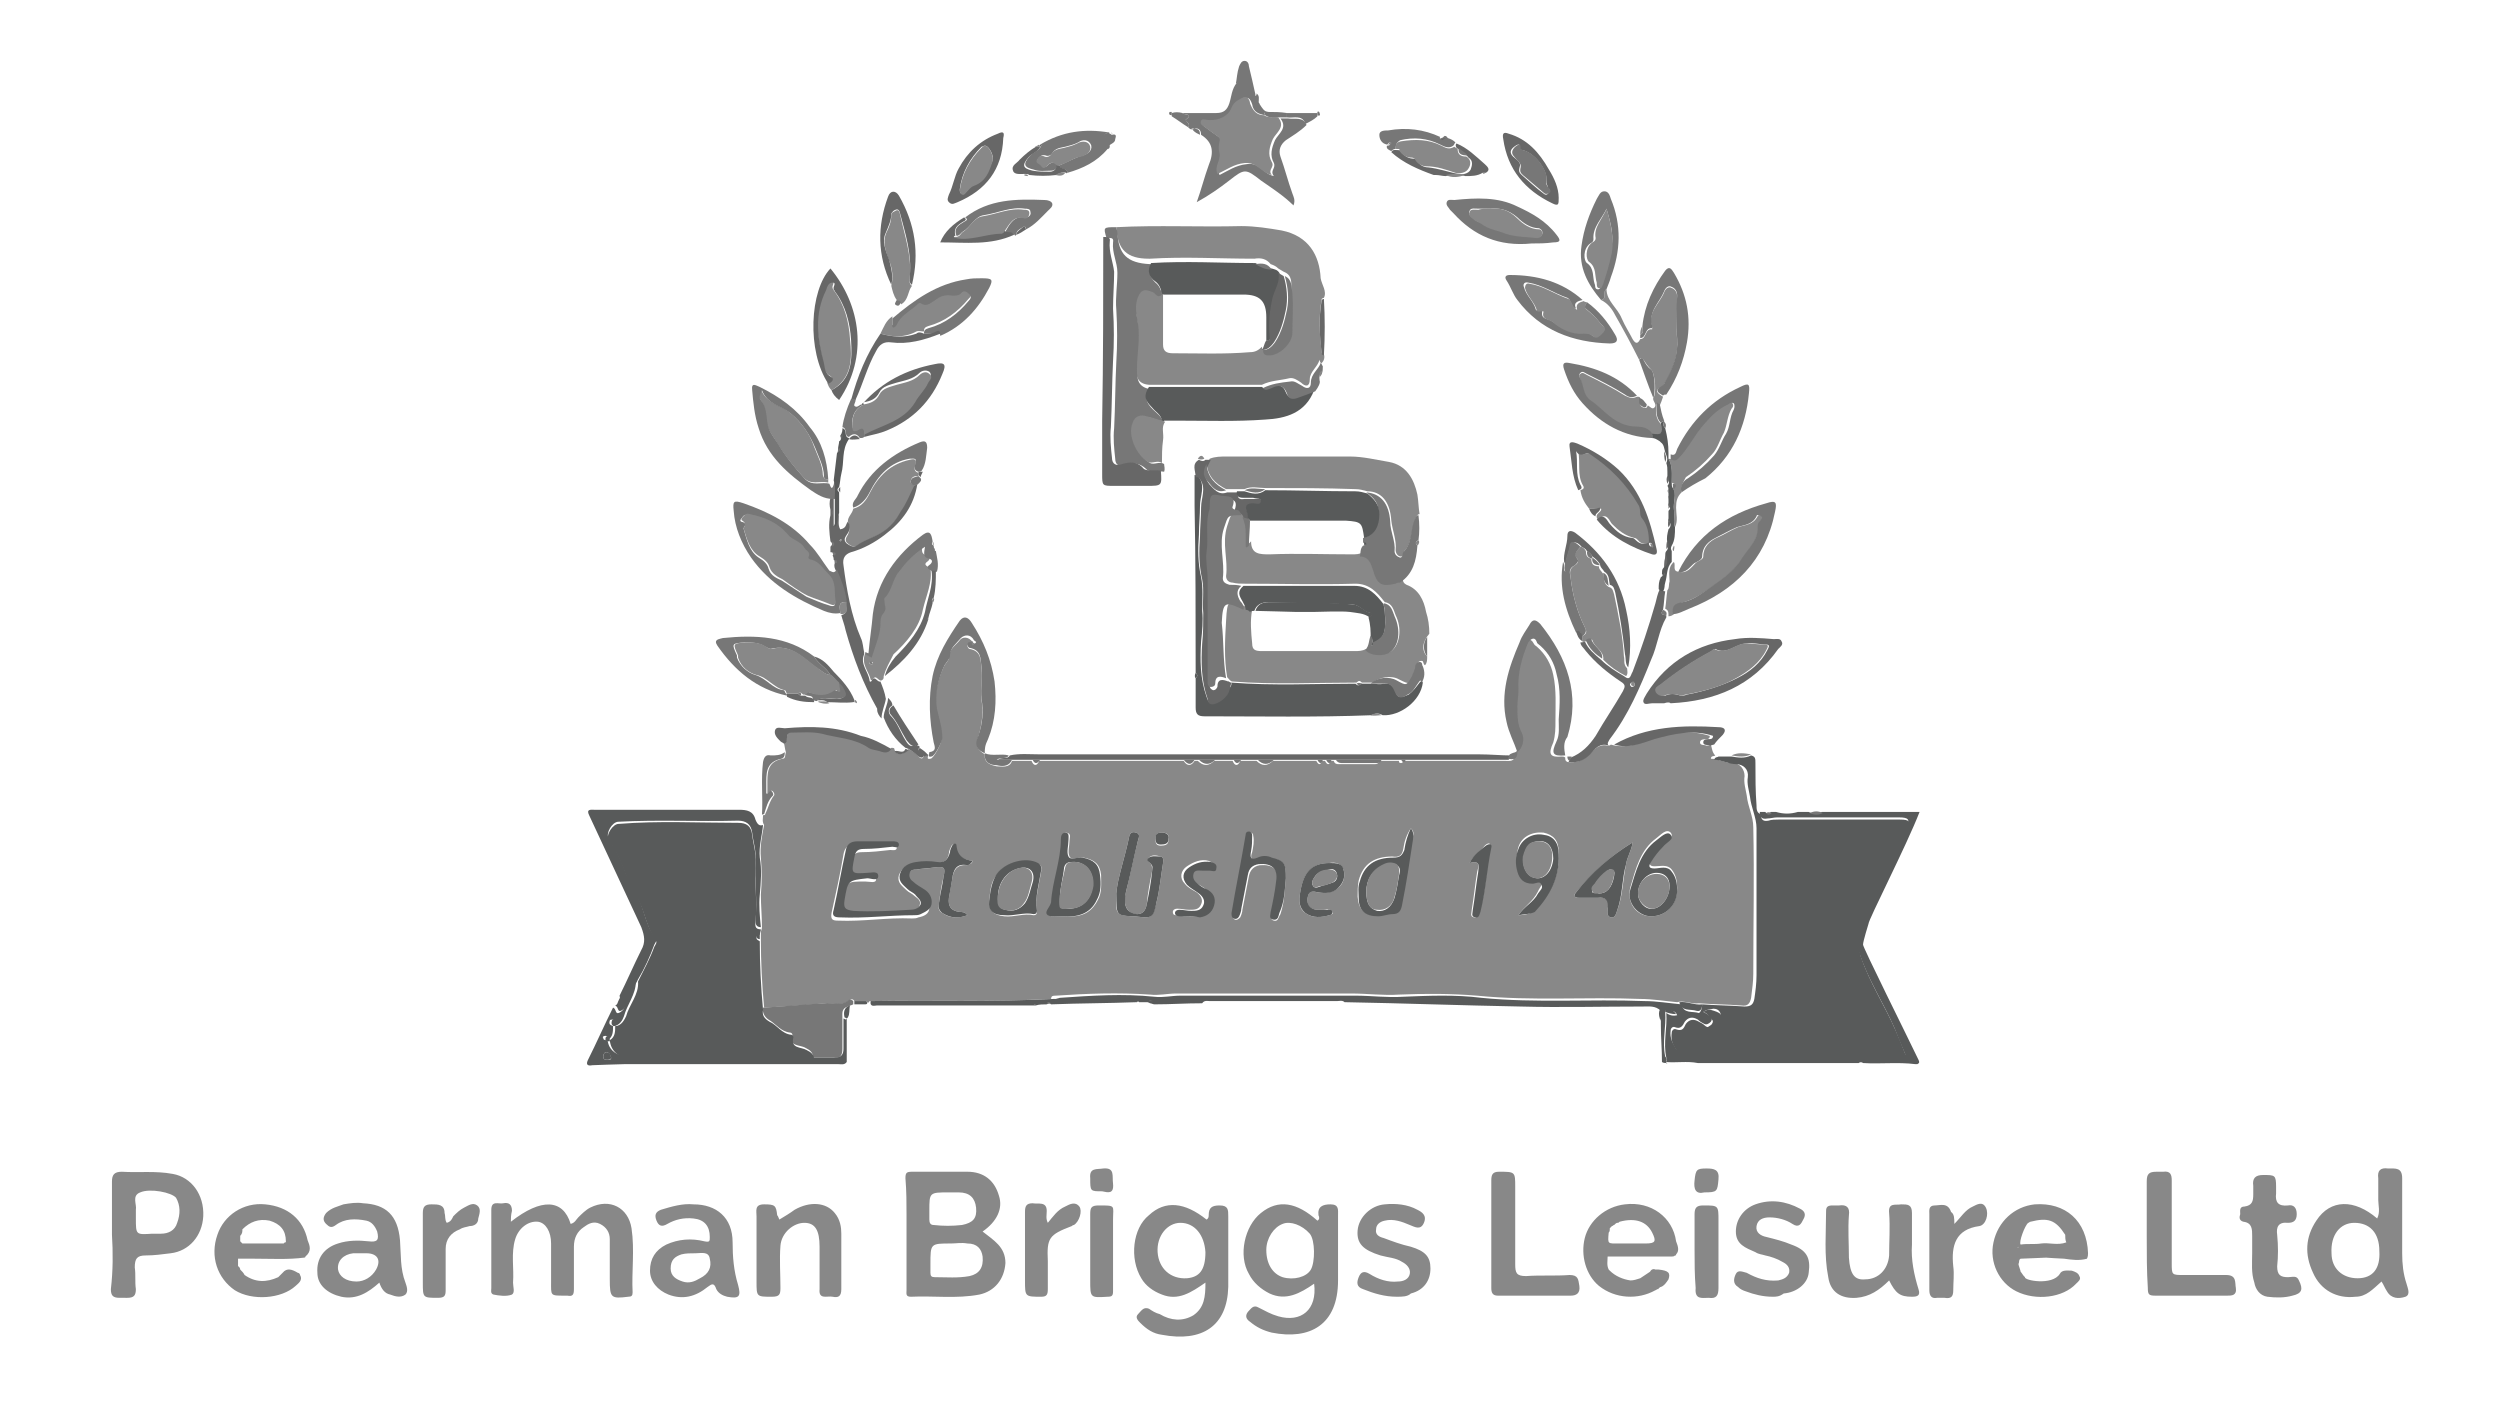 <svg xmlns="http://www.w3.org/2000/svg" xml:space="preserve" id="Warstwa_1" x="0" y="0" version="1.1" viewBox="0 0 230 130"><style>.st1{fill:#888}.st2{fill:#585a5a}.st3{fill:#777}.st4{fill:#676767}</style><path fill="#d1d0d1" d="M-396.6 188.2h-9.6c-.4 0-.9-.6-1.2-1-.5-.9-.9-1.9-1.4-2.9-4.6 5.6-14 6.6-20.4 2.3-3.6-2.4-5.9-5.8-7.1-9.8-2.9-9.4-3.1-19-.8-28.6 2.3-9.4 8.3-14.2 17.9-15.3 6.8-.8 13.3-.2 19.5 3 1.2.6 1.7 1.4 1.7 2.8-.1 3.4 0 6.9 0 10.6h-10.2c-.3 0-.6-.5-.8-.9-.3-.7-.5-1.5-.6-2.2-.3-1.7-.7-3.2-2.9-3.5-2.3-.3-4.7-.3-6 1.9-1.1 1.8-1.9 3.9-2.3 6-1.2 7.4-1.1 14.8-.1 22.2.6 4.4 2.7 5.9 6.9 5.2 1.3-.2 1.9-.7 1.8-2.1-.1-2.3-.1-4.6 0-6.9.1-1.5-.5-2.1-1.9-2.1-1.6 0-2.2-.6-2.1-2.3.2-2.5 0-5.1 0-7.8h19.4c.2 10.3.2 20.6.2 31.4zm71.6-10.6c-1.7 6.4-6.1 10.3-12.6 11.1-3.6.4-7.4.5-11-.2-7.2-1.4-10.9-6.5-12.1-13.3-1.1-5.9-1.1-11.8.6-17.5 2-6.6 6.4-10.3 13.2-11.3 4.7-.7 9.3-.5 13.7 1.4 6.6 3 8.6 8.9 9.3 15.5.2 1.4.1 2.9.2 4.4.1 0-.4 6.7-1.3 9.9zm-15.1-19.9c-.1-1.4-.7-2.7-2.4-2.6-1.8 0-2.3 1.3-2.6 2.8-.1.4-.1.8-.1 1.1v17.3c0 .9.1 1.9.6 2.5.4.6 1.4 1.2 2.1 1.2.7 0 1.6-.7 2-1.3.5-.8.6-1.8.6-2.7.1-2.8.1-15-.2-18.3zm88.7 14.6h-20.5c-.3 3.5 1.1 5.6 4.5 5.5 3.9 0 7.8-.7 12.1-1.2.9 2.2 2 4.9 3 7.7.1.3-.3.9-.7 1.1-8.3 4.6-17 5.1-25.8 1.7-3.7-1.4-6.2-4.4-7.5-8.2-2.4-7.2-2.6-14.6-.1-21.9 1.7-5 5.2-8.4 10.3-10 5.1-1.6 10.3-1.4 15.4.4 3.1 1.1 5.4 3.5 6.7 6.4 2.5 5.9 2.5 12 2.6 18.5zm-14.1-8.5c-.3-2.3-.4-4.4-.7-6.4-.2-1.4-1.2-2.5-2.6-2.2-1 .2-2.4 1.1-2.6 1.9-.6 2.1-.7 4.4-.9 6.7h6.8zm-24.2-3.2h-8.3c-.4 0-.9-.6-1-1-.4-.9-.4-1.9-.8-2.7-.3-.6-.8-1.5-1.3-1.5-.8 0-1.9.3-2.5.8-.6.6-1 1.7-1.1 2.6-.1 5.1-.3 10.1 0 15.2.2 3.2 2.2 4.8 5.4 4.5 2.3-.2 4.6-.8 7.1-1.3.9 2.1 2 4.5 2.9 7 .1.4-.3 1.2-.7 1.4-2.3 1.1-4.5 2.5-6.9 3.1-4 1-8.2.8-12.3-.3-6.7-1.9-10-6.7-11.1-13.2-1-6.1-1.2-12.2.9-18.2 1.7-4.8 4.9-8.1 9.8-9.6 5.9-1.8 11.9-1.6 17.8.6 1.5.6 2.2 1.3 2.1 3-.1 3 0 6.2 0 9.6zM-393 147.1h16c.4 1.5.7 3 1.1 4.9 3.7-4.2 7.7-6.9 13.5-5-.4 4.6-.7 9.2-1.1 14-3.3-1-6.5-1.4-9.6-.5-.5.2-1.2.7-1.2 1.1-.1 5.5-.1 11-.1 16.6 1.6.2 3 .5 4.6.7v9h-23.1v-9.1c1-.2 1.9-.4 3.1-.7v-18.7c0-1.3-.4-2.1-1.7-2.2-1.2-.1-1.7-.8-1.6-2 .2-2.4.1-5.1.1-8.1zm147.1 31.2c0-6.6 0-13-.1-19.4 0-.4-.7-1.2-1.2-1.3-1.7-.3-2.1-1.2-2-2.8.1-2.5 0-5.1 0-7.8h8.8c1.8 0 3.7.1 5.5 0 1.2-.1 1.9.3 2 1.6.1 1.1.5 2.2.8 3.6 3.6-4.4 7.6-7.1 13.6-5.1-.4 4.6-.8 9.2-1.1 13.4h-9.5c-1.2 0-1.6.6-1.6 1.8.1 4.6.1 9.3 0 13.9 0 1.6.4 2.4 2.1 2.3.9 0 1.7.2 2.7.4v9.1h-23.2v-9.1c1.1-.1 2.1-.3 3.2-.6zm-137.4-48.6h4.4v4.2c.7-.3 1.2-.6 1.8-.7 1.6-.4 2.9.3 3.1 1.7.5 2.5.5 5 .7 7.7h-3.8c-.2-2.2-.4-4.4-.7-6.6 0-.1-.5-.1-1.3-.3.3 2.4.5 4.6.7 6.8h-4.9c1.3-4.2 1.3-8.4 0-12.8zm-3.1 12.9h-5.6c.2-3.3.5-6.6.7-10-.2-.1-.5-.1-.7-.2-.3.5-.4 1.3-.8 1.6-.5.3-1.3.2-2 .3v-4h10.4v4c-.6 0-1.3.1-2.1.1-.2-.7-.4-1.3-.6-1.8h-.6c-.2 3.3-.6 6.6 1.3 10zm22.1-3.4V137c-.2-3-2.4-4.5-5.3-3.6-2.5.8-3.6 3.5-2.8 6.6.6 2.3 3 3.6 5.8 2.9.7-.2 1.9-.9 1.9-1.5.1-1.6-1.3-.8-2.1-.9-.7-.1-1.4-.3-2.1-.5 0-.2.1-.5.1-.7 1.5-.1 2.9-.1 4.5-.1zm-3.4-3.7c.1-.3.5-.5.8-.6.4-.1.7.2.8.7.1.6.1 1.3.2 2h-2.1c.1-.8.1-1.5.3-2.1z"/><path d="M80 92.1c-.1.2-.2.2-.3 0h-1.1c-.1-.2-.3-.2-.4-.1-.7.6-1.5.3-2.3.3-1.9.2-3.8.3-5.6.4-.2-2.1-.3-4.2-.3-6.3v-.6c0-.2.1-.3.1-.5 0-1-.1-2-.1-3 .1-1.1.1-2.3 0-3.4-.1-1 .1-2 .3-3-.2-.3-.1-.6-.1-.9.1 0 .2 0 .2-.1.3-.6.4-1.2.8-1.7.1-.1 0-.3-.1-.4-.2-.2-.3.2-.5.2v-.7c0-1.1-.1-2.2 1.4-2.5.3 0 .2-.3.3-.6-.1-.3-.1-.6-.2-.9.3-.1.3-.3.3-.5s.1-.5.4-.5c1 0 2-.2 2.8.1 1.4.4 3 .4 4.3 1.3.3.2.7.2 1 .3.3.1.8.3 1.1-.2.2 0 .3 0 .3.2.2.5.8.5 1.3-.1.3.2.7.4.9.7.2.2.4.3.5-.1.1 0 .2-.1.4-.1 0 .2-.2.5.2.4.3 0 1-1.4 1-1.7-.1-.9-.4-1.8-.5-2.7-.2-1.3.1-2.7.7-4 .1-.3.5-.6.5-.9 0-.8.6-1.1 1-1.6.2-.3.8-.4 1.2.2-.2 0-.4 0-.5.3 0 .1.1.3.2.3 1.1.2 1 1 1.1 1.8.1 1-.1 1.9 0 2.9.2 1.2 0 2.4-.3 3.4-.3.9 0 1.2.6 1.6-.1.8.6 1 1.1 1.1.4 0 1.2.2 1.4-.5h1.8c.2.5.5.5.7 0h13.3c.3.5.7.5 1 0h.3c.5.5 1 .5 1.5 0h1.7c.2.5.5.5.7 0h1.5c.5.5 1 .5 1.5 0h4c.2.4.4.4.5 0h.3c.2.4.4.4.5 0h.3c.1.3.3.3.5.3h3.2c.2 0 .4 0 .5-.3h1.8c0 .1 0 .2.2.2.1 0 .2-.1.2-.2h9.4c.4 0 .9.1.8-.6v-.1c.6-.4.7-1.2.4-1.8-.4-.8-.4-1.6-.4-2.4 0-.5.1-1 .1-1.5-.1-1.5.4-3 .9-4.4.1-.3.5-.6.8 0 .1.2.2.2.3.3.8.7 1.3 1.6 1.5 2.6.3 1.4.2 2.8.2 4.2 0 .7 0 1.3-.2 2-.5 1.1-.3 1.4.8 1.3.1 0 .2 0 .3.1 0 .2 0 .3.2.4.8.1 1.4-.1 2-.7.4-.4.9-1 1.7-.8.1 0 .2 0 .3-.1 1.3.4 2.6-.1 3.7-.5 1.8-.6 3.5-.9 5.4-.3 0 .2-.1.3-.3.3-.2 0-.6 0-.6.3s.4.2.6.3c.1 0 .3 0 .4-.1.1.3.1.7.4 1-.1.1-.4 0-.4.3.7 0 1.3.4 2 .4s1.1.6 1.1 1.2c-.1.6.1 1.2.2 1.8.1 1 .6 1.9.6 2.9.1 4.5 0 9 0 13.5 0 .7-.1 1.4-.2 2.2-.1.5-.3.8-.9.7-1.3-.1-2.6-.1-3.9-.2-.7.1-1.4-.3-2-.1-1.1-.1-2.3-.3-3.4-.3-5-.2-10 .2-15-.3-2.4-.2-4.8-.2-7.2-.1-1.4.1-2.9-.1-4.4-.1h-16.1c-.8 0-1.6.2-2.4.1-2.9-.2-5.8-.1-8.7.1-.2 0-.4 0-.4.3-5.4.3-11 .1-16.7.2zm9.5-12.9c-.9-.1-1.5-.4-1.6-1.3 0-.3-.3-.3-.4 0-.1.2-.2.4-.2.6-.1.6-.4.9-1.2.9-.6-.1-1.3 0-1.9 0-.7.1-1.2.4-1.5 1.1-.2.7.3 1 .7 1.4.2.2.5.3.7.5.2.2.7.4.5.9-.1.4-.6.5-1 .5-1.7.1-3.5.2-5.2.1-.8-.1-.9-.3-.8-1 .3-1.8.2-1.8 2-1.8.4 0 1 .2 1-.2 0-.5-.7-.3-1-.3-1.5.1-1.5.1-1.2-1.4.1-.6.3-.8.9-.8.9 0 1.7-.1 2.6-.2.2 0 .6.1.6-.2 0-.3-.4-.3-.6-.3h-3.2c-.7 0-1 .3-1.1.9-.3 1.8-.7 3.6-1.1 5.4-.1.6.1.7.6.7 2.3.1 4.5-.3 6.8-.2.2 0 .4 0 .6-.1.5-.1 1-.3 1-.9.1-.6-.2-1.1-.7-1.4-.4-.2-.7-.5-1-.7-.3-.2-.4-.5-.3-.8.2-.6.5-.6.8-.6.6-.1 1.2-.1 1.7-.2.9-.1 1 0 .8.9-.2.8-.3 1.5-.4 2.3-.1.4-.1.8.3 1 .7.5 1.5.5 2.3.2-.2-.3-.5-.3-.7-.3-.8-.1-1.1-.5-1-1.3.1-.6.2-1.2.3-1.7.1-.8.4-1.4 1.4-1.3.2-.1.4-.1.5-.4zm62.4 5.1c1.4 0 2.4-1.1 2.4-2.6 0-.6-.1-1.2-.5-1.7s-1-.3-1.6-.3c-.5 0-.5-.3-.3-.6.3-.5.7-.9 1.1-1.4.3-.3 1.1-.6.7-1.1-.4-.4-.9.2-1.3.5-1.5 1.1-1.9 2.8-2.4 4.5-.4 1.5.6 2.7 1.9 2.7zm-54.1 0c1.4.1 2.5-.1 3.2-1.5.4-.7.3-1.5.3-2.3-.1-1-.6-1.4-1.6-1.6-.5-.1-1.1.3-1.3-.1-.2-.4 0-1 0-1.5 0-.3.2-.6-.3-.7-.4 0-.4.3-.4.6 0 2-.7 3.8-.9 5.8 0 .4-.6.9-.3 1.2.2.2.8.1 1.3.1zm4.9-2.1c-.1 1.9 0 2 1.4 2.1h.3c1.6.2 1.6.2 2-1.3.3-1.2.4-2.4.6-3.6 0-.2.1-.5-.2-.6-.4-.1-.8-.2-1.1.1-.3.3.1.4.2.6.1.2.1.4.1.6-.2 1-.4 2-.5 3.1-.1.5-.3.9-.9.9-.6 0-1-.4-1.1-1-.1-.3 0-.7.1-1.1.4-1.6.7-3.2 1.1-4.7.1-.3.2-.6-.2-.7-.3-.1-.5 0-.6.3-.4 2-1.1 3.9-1.2 5.3zm27.1-6c-.4.6-.6 1.2-.7 1.9-.1.6-.4.8-1 .7-1.7 0-2.7.7-3.1 2.2-.1.5-.1 1-.1 1.5.1 1.2.6 1.7 1.8 1.7.5 0 .9-.1 1.3-.2.6 0 .9-.4.9-.9.3-2 .6-4 1-6 .1-.2.3-.5-.1-.9zm-11.5 4.6c0-1.4-.2-1.6-1.2-1.8-.5-.1-.9-.1-1.3 0-.7.3-.8-.1-.6-.6.1-.5.2-1 .1-1.5 0-.2-.1-.3-.3-.3-.2 0-.3.2-.3.3-.4 2.4-.9 4.8-1.3 7.2 0 .2 0 .4.2.5.2.1.4-.1.5-.2.1-.2.2-.5.2-.7.2-1 .4-2.1.6-3.1.1-.5.4-.9 1-1 1.2-.1 1.8.4 1.6 1.6-.1.9-.3 1.9-.5 2.8 0 .3-.2.6.2.7.4.1.4-.3.6-.6.4-1.2.4-2.4.5-3.3zm21.4 3.4c.5 0 1.1-.1 1.5-.5 1.5-1.5 2.3-3.2 2.2-5.3 0-1.1-.5-1.6-1.4-1.8-1.1-.1-2 .4-2.3 1.3-.2.7-.2 1.4-.1 2.1.2.7.7 1.1 1.4 1.1.3 0 .7-.2.8.1.1.3-.2.5-.3.8-.5 1-1.3 1.4-1.8 2.2zm10.5-6.7c-2.1 1.3-3.7 2.8-5.2 4.6-.1.1-.2.2-.1.4.1.1.2.1.4.1h1.7c.8-.1 1.1.2.9 1 0 .3-.1.7.3.8.4.1.5-.4.6-.7.5-1.3.5-2.8.8-4.2.1-.7.5-1.2.6-2zM91 82.9c0 .9.4 1.3 1.4 1.4.9.1 1.8-.3 2.7-.1.2 0 .3-.1.3-.3-.2-1.3.2-2.5.4-3.8 0-.2.1-.5-.3-.6-1.2-.6-3.1-.1-3.8 1-.6.7-.6 1.6-.7 2.4zm30.8.8h-.7c-.7-.1-.9-.5-.8-1.1.1-.7.4-.6 1-.5.6.1 1.3 0 1.8-.4s.7-1.1.5-1.7c-.2-.6-.8-.7-1.3-.6-1.6 0-2.4.9-2.7 2.8-.1.7-.1 1.4.5 1.8.7.5 1.4.4 2.2.2.2-.1.4-.1.3-.3 0-.2-.3-.2-.4-.2-.1-.1-.2 0-.4 0zm-12.4.6h.8c.6-.1 1.2-.3 1.3-1.1.2-.7-.2-1.1-.7-1.5-.3-.2-.5-.3-.8-.5-.3-.2-.5-.5-.4-.9.1-.4.5-.3.8-.3h.7c.2 0 .6.1.6-.2 0-.3-.2-.5-.5-.6-.7-.2-1.4.1-2 .5-.6.4-.7 1.1-.2 1.6.3.4.8.6 1.1.8.4.3.6.7.4 1.1-.2.5-.6.5-1.1.5-.4 0-.7-.1-1.1-.1-.2 0-.4.1-.4.3 0 .3.2.3.4.3.4.1.8.1 1.1.1zm25.8-4.9c1.1-.3.8.4.7.8-.2 1.2-.3 2.3-.5 3.5 0 .3-.2.6.2.7.3.1.4-.3.5-.5.6-1.9.6-3.9 1-5.9.1-.5-.2-.5-.5-.2-.4.5-1 .9-1.4 1.6zm-28.3-2.8c-.4 0-.6.1-.6.6 0 .4.1.6.5.6s.7-.1.7-.5c.1-.5-.1-.7-.6-.7z" class="st1"/><path d="M156.6 92.4c1.3.1 2.6.1 3.9.2.6 0 .8-.2.9-.7.1-.7.2-1.4.2-2.2V76.2c0-1-.5-1.9-.6-2.9-.1-.6-.3-1.2-.2-1.8.1-.7-.4-1.2-1.1-1.2-.7 0-1.3-.4-2-.4.1-.3.3-.2.4-.3h1.2c.6.1 1.2.2 1.8-.1.4.1.4.3.4.7 0 1.3 0 2.6.1 3.9 0 .3 0 .7.4.8 0 .5.2.7.7.6.3-.1.6-.1.9-.1h11.2c.9 0 1.1.2.6 1-.8 1.3-1.2 2.8-2 4.2-.8 1.4-1.5 2.8-2.1 4.3-.4 1.1-.4 2-.1 3.1.8 2.4 2.2 4.5 3.2 6.8.3.7.6 1.4.9 2.2.2.4 0 .5-.4.5-1.3 0-2.7.1-4 0-5.8-.1-11.7 0-17.5.1 0-.1-.1-.2-.1-.3-.3-1.4.1-2.7 0-4.1.3.2.6.3 1 .2-.2-.5-.6-.4-1-.4-.2-.1-.3-.1-.5 0-.5-.5-1.1-.4-1.7-.4-3.7 0-7.5.1-11.2 0-5.4-.1-10.8-.3-16.2-.4-.2-.2-.5-.1-.7-.1h-11.7c-.2 0-.5-.1-.7.2-1.5 0-2.9.1-4.4.1-.1 0-.3-.1-.4-.1-.3-.2-.6-.2-1-.2h-7.7c0-.3.2-.2.4-.3 2.9-.2 5.8-.4 8.7-.1.8.1 1.6-.1 2.4-.1h16.1c1.5 0 2.9.2 4.4.1 2.4-.1 4.8-.2 7.2.1 5 .5 10 .1 15 .3 1.1 0 2.3.2 3.4.3.2.9 1 .6 1.6.8.2-.1.3-.5.3-.8zm.1.7c.2.1.4.2.5.3.2.1.4.3.2.6-.2.2-.4.3-.6.2-.2-.1-.4-.2-.6-.4-.5-.3-.9-.2-1.2.2-.2.4-.4.7-.9.5-.2-.1-.4.1-.4.3-.1.7.2 1.2.5 1.7.1.1.2.2.3.1l.1-.1c1-.9 2.1-1.8 3.3-2.5.3-.1.5-.3.4-.7-.1-.4-.4-.5-.7-.5-.2.1-.5 0-.9.3z" class="st2"/><path d="M102.7 20.9c3.8-.2 7.7 0 11.5-.1 1.3 0 2.5.2 3.7.4 2.5.5 3.5 2.3 3.6 4.4.1.6.6 1.2.3 1.8-.1 0-.2.1-.2.1-.3 1.7-.2 3.3 0 5 0 0 .1.1.2.1.1.3 0 .6-.2.8-.2 0-.2-.4-.2-.3-.2.7-.9 1.1-.9 1.8s-.4.7-.8.3c-.3-.2-.7-.5-1.1-.4-.8.2-1.7.2-2.5.6h-10.4c-1.1-.1-1.2-.8-1.2-1.8 0-1.4.3-2.8.1-4.2-.1-.7-.3-1.5-.1-2.2.3-.9.6-1.1 1.5-.7.2.1.4.6.8.2.1 0 .1 0 .2.1v4.9c0 .6.3.8.9.8 2.4 0 4.7.1 7.1-.1.5 0 .8-.2 1.1-.5 0 .4.3.4.6.4.9 0 2.1-1.1 2.1-2.1 0-1.2.1-2.4 0-3.6 0-.6.1-1.3-.7-1.6-.2-.1-.3-.2-.5-.3-.2-.2-.4-.3-.7-.4-.4-.5-.9-.6-1.5-.5-3.2 0-6.4-.2-9.6 0h-.1c-2 0-2.9-.8-3-2.9.1.4 0 .2 0 0zm28.6 39.5c0 .3 0 .6-.2.8-.2-.1-.1-.4-.3-.4-.3 0-.4.2-.4.4l-.3.9c-.4.9-.4.9-1.4.4-.7-.4-1.8-.2-2.4.3h-1c-.2-.2-.3-.2-.5 0-3.8 0-7.6.2-11.4-.1-.2 0-.3-.2-.5-.4-.3-1.7-.2-3.5-.1-5.2.1-2 .2-2 2-1.2.1.1.3.2.4.2-.2 1-.1 2.1 0 3.1 0 .6.3.7.9.7h8.5c.4 0 .7 0 1.1-.2.5.5 1.8.6 2.3.2.8-.6 1-2.1.4-3.3-.2-.5-.3-1.1-1-1.2-.7-.9-1.4-1.7-2.7-1.7-3.4.1-6.8 0-10.2 0-.4 0-.7 0-1.1-.1-.3 0-.6-.2-.6-.6.2-1.5-.4-3 .1-4.6.4-1.2.3-1.3 1.6-1.2.3.4.4.9.3 1.4v1.2c0 .4.2.1.3 0 0 1.2.8 1.2 1.7 1.2 2.5-.1 5 0 7.6 0 .3 0 .7 0 1-.2.8 0 1 .5 1.2 1.2.3 1.3.7 1.6 2.1 1.3.1 0 .3 0 .4-.1-.1.3.1.5.3.6 1.1.4 1.6 1.4 1.8 2.5.2.6.3 1.3.3 2-.7.8-.7 1.6-.2 2.1zm-20-18.2c.5-.2 1-.2 1.6-.2h11.3c1.2 0 2.4.3 3.6.5 1.6.3 2.3 1.6 2.6 3 .1.6.1 1.2.2 1.8-.2 0-.3.2-.3.3-.5 1-.3 2.3-1.1 3.1-.1.1 0 .5-.3.5s-.5-.3-.5-.6c.1-.9-.3-1.8-.4-2.7-.1-1.7-.9-2.7-2.2-2.7-.4-.1-.7-.2-1.1-.2-2.8-.1-5.5-.1-8.3-.1-.6 0-1.3-.2-1.9.1h-1.7c-1-.5-1.7-1.2-1.8-2.4.1 0 .2-.2.3-.4zm-20.9 71.1c1 .8 2.1 1.4 2.1 2.9-.1 1.5-1 2.6-2.4 2.9-2.1.4-4.2.1-6.3.2-.5 0-.4-.3-.4-.6v-6.9c0-1.1 0-2.2-.1-3.4 0-.5.1-.6.6-.6H89c1.5 0 2.5.8 2.9 2.2.4 1.2-.2 2.4-1.5 3.3zm-2.9 1.1c-1.9 0-1.9 0-1.9 1.9v.8c0 .3.1.4.4.4 1.1 0 2.1.1 3.2-.1.9-.2 1.3-.8 1.2-1.8-.1-.7-.5-1.2-1.4-1.2-.6-.1-1 0-1.5 0zm-.2-4.7c-1.8 0-1.8 0-1.8 1.7v.8c0 .3.1.5.4.5.9.1 1.7.1 2.6 0 1-.2 1.4-.6 1.3-1.6-.1-.9-.6-1.4-1.6-1.4h-.9zM47 112.4c2.8-2.2 4.8-2.1 5.5.2.4-.1.5-.4.7-.6.3-.3.7-.7 1.1-.9 1.8-.9 3.5 0 3.8 1.9.3 2 0 4 .1 5.9 0 .3-.1.4-.4.4-1.6.2-1.7.1-1.7-1.6V114c0-.6-.3-1.1-.9-1.4-.6-.3-1.1 0-1.5.3-.6.4-.9 1-.9 1.8v3.9c0 .5-.1.7-.6.6h-.3c-1.3 0-1.2 0-1.2-1.3v-3.5c0-1.1-.5-1.9-1.2-2-.9-.1-1.8.6-2.1 1.6-.4 1.3-.1 2.7-.2 4 0 .4.2.9-.1 1.1-.5.2-1.2.1-1.7 0-.3-.1-.2-.4-.2-.6v-7.2c0-.9.7-.5 1.1-.6.5-.1.8.1.8.7-.1.4-.1.7-.1 1z" class="st1"/><path d="M113.3 62.8c3.8.3 7.6.1 11.4.1.2.2.3.2.5 0h1c.4 0 .7.1 1.1 0 .6-.1.9.2 1.1.7.2.8.7.5 1.2.3.4-.3.7-.7 1-1.1.2-.2.2-.2.3 0-.2 1.7-2.1 3.1-3.7 3-.3-.2-.7-.2-1 0-5.1.2-10.3.1-15.4.1-.6 0-.8-.2-.8-.8v-2.7c.2-.2.2-.3 0-.5 0-5.1 0-10.3-.1-15.4v-2.8c.2 0 .3.1.4.2.6.8.1 1.8.1 2.6 0 .9-.1 1.8-.1 2.7-.1 1.3-.1 2.6.2 3.9.2 1 .1 2.1.1 3.1.1.9 0 1.9-.1 2.8-.1 1.7-.1 3.4.5 5.1.1.2.1.5.4.5.6 0 1.5-.7 1.6-1.3.2 0 .3-.2.3-.5z" class="st2"/><path d="M110.9 118c-1.3.9-2.5 1.7-4 1.1-.8-.3-1.5-.8-1.9-1.5-1.1-1.8-.8-4.6.7-5.8 1.5-1.4 3.3-1.2 5.3.4.2-.1.2-.3.2-.4 0-.7.3-.9 1-.9.8 0 .8.4.8 1v6.5c-.1 3.6-2.4 5.1-6.1 4.4-.8-.1-1.4-.5-2-1.1-.2-.2-.5-.5-.2-.8.3-.3.5-.7 1-.5.3.2.6.4 1 .5 1 .6 2.1.7 3.1.1 1-.7 1.1-1.7 1.1-3zm0-2.8c-.1-1.6-1-2.7-2.3-2.7-1.2 0-2.2 1.2-2.1 2.7.1 1.5 1.2 2.5 2.7 2.4 1.1-.1 1.7-.7 1.7-2.4zm10 2.9c-1.3.9-2.6 1.6-4.1.9-.8-.4-1.5-1-1.9-1.8-1-1.7-.4-4.4 1.1-5.6 1.6-1.3 3.3-1 5.2.7.2-.1.2-.3.1-.5-.1-.8.4-1 1.1-1 .8 0 .7.5.7 1v6c0 4.1-2.6 5.5-6.1 4.8-.8-.2-1.4-.5-2-1-.3-.2-.5-.5-.2-.9.3-.3.5-.7 1-.4.6.3 1.1.6 1.8.8 2.1.6 3.6-.6 3.3-3zm-4.4-3.1c0 1.3.6 2.2 1.5 2.5 1 .3 2.2 0 2.6-.7.4-.7.4-2.7-.1-3.3-.7-.8-1.8-1.2-2.5-.9-.8.3-1.5 1.3-1.5 2.4zm102.6 2.9c-.8.7-1.4 1.4-2.4 1.4-1.7.2-3.2-.6-3.9-2.2-.8-1.7-.7-3.3.3-4.8 1.3-2 3.5-2 5.6-.2.3-.6.1-1.2.1-1.7v-2c-.1-.7.2-1 .9-.9.7 0 1.3-.1 1.3.9v6.9c0 1 .1 1.9.4 2.8.1.4.4 1-.1 1.2-.6.2-1.3.2-1.7-.5-.2-.3-.3-.6-.5-.9zm-.2-2.8c0-1.7-.9-2.6-2.3-2.6-1.3 0-2.2 1.1-2.1 2.8 0 1.4 1 2.3 2.4 2.3s2.1-.9 2-2.5zm-208.6-1.5v-4.9c0-.6.2-.9.9-.9 1.6.1 3.1-.1 4.7.2 1.7.3 2.9 1.9 2.8 3.9-.1 1.8-1.3 3.2-3 3.4-.8.1-1.5.2-2.3.2-.8 0-1 .3-1 1.1.1.7 0 1.3.1 2 0 .6-.2.8-.8.8H11c-.6 0-.8-.2-.8-.8.2-1.7.2-3.4.1-5 .1 0 0 0 0 0zm3.7-.1h.8c.7 0 1.3-.3 1.5-1 .3-.8.3-1.6-.1-2.3-.4-.5-2.4-.9-3.3-.5-.8.3-.3 1.1-.4 1.6v.8c0 1.5 0 1.5 1.5 1.4 0 .1 0 0 0 0z" class="st1"/><path d="M102.7 20.9c0 .2.1.3.1.5.1 2 .9 2.8 3 2.9h.1c-.3.7-.1 1.2.4 1.7.4.3.5.7.6 1.1-.4.4-.6-.1-.8-.2-.9-.4-1.2-.2-1.5.7-.2.8 0 1.5.1 2.2.2 1.4-.1 2.8-.1 4.2 0 .9.1 1.6 1.2 1.8-.5.8-.4 1.2.3 1.9.3.3.8.6.9 1.2-.4-.2-.9-.4-1.3-.5-.6-.1-1.1.1-1.3.6-.4 1.1.4 3 1.4 3.6.4.2.9-.2 1.3.1 0 .2.1.4 0 .7-.5-.1-1.3.1-1.6-.2-.7-.7-1.3-.6-2-.4-.6.2-.9-.1-.9-.6-.1-.9-.2-1.9-.1-2.8.1-2 .1-4.1.2-6.1.1-1.6.1-3.2 0-4.8-.1-1.1.1-2.3.1-3.4 0-1-.5-1.8-.4-2.8.1-.5-.3-.4-.6-.4-.3-1-.3-1 .9-1z" class="st3"/><path d="M150.8 33.1c-.7-1.4-1.4-2.7-2.2-4.1-.3-.6-.7-1.1-1.3-1.4.6-.1.1-.8.5-1 0 1.1 1 1.7 1.4 2.7.3.7.7 1.3 1 1.9.3.5.5.4.7 0 .6 0 .4-1 1.1-.9v-.2c-.5-1.3.7-2.2 1.1-3.2.1-.3.4-.6.7-.4.3.1.5.4.5.8 0 1.3-.1 2.7 0 4 .1 1.5-.4 2.7-1.1 3.9-.1.1-.1.3-.3.4-.8.3-.4.6.1.9-.1.3-.2.6-.3.8-.1 0-.3-.3-.3-.1-.1.6-.1 1.3.4 1.8.1 1.1.1 1.1-.8 1-.5-.7-1.4-.6-2-.7-1.7-.2-2.5-1.6-3.7-2.4-.6-.4-.7-1.3-.9-2-.1-.2-.2-.4 0-.5.2-.2.4 0 .6.1 1.2.6 2.4 1.2 3.5 1.9.4.2.7.3 1.1.1.2 0 .3 0 .3.2 0 .3-.1.7.3.8.3.1.3 0 .4-.2.2.1.4.4.6.2.3-.3-.2-.6-.1-.9.3-.3.2-2.2-.2-2.6-.3-.3-.5-.6-.7-.9-.2-.3-.3-.1-.4 0zM34.9 118c-1 .9-2.1 1.6-3.5 1.3-1.3-.3-2.2-1.1-2.2-2.2-.1-1.3.6-2.3 1.9-2.7.9-.3 1.9-.3 2.8-.2.8.1 1-.1.8-.9-.2-.5-.5-.9-1-1-1-.2-2-.2-2.8.4-.4.3-.6.2-.9-.1-.3-.3-.3-.6 0-1 .5-.5 1.1-.6 1.6-.8.6-.1 1.2-.2 1.8-.1 2.1.1 3.2 1.1 3.4 3.4.1 1.3 0 2.6.5 3.9.1.3.3.8 0 1.1-.4.3-.9.2-1.4 0-.5-.1-.8-.5-1-1.1zm-2.1-.1c.7 0 1.4-.4 1.8-1.1.5-.9.1-1.5-.9-1.5h-1.2c-.9.1-1.5.7-1.4 1.5.1.6.7 1.1 1.7 1.1zm141-.1c-.9.9-1.8 1.5-3 1.6-1.4.1-2.4-.5-2.6-1.9-.4-2-.2-4.1-.2-6.1 0-.4.2-.5.6-.5h.6c.7-.1 1 .2.9.9-.1 1.3 0 2.6 0 3.9.1 1.5.5 2.1 1.5 2 1.2 0 2.1-.9 2.2-2.2 0-1.3.1-2.6 0-3.9-.1-1 .6-.7 1.1-.8.6 0 1 0 1 .8v2.9c-.1 1.4.2 2.8.6 4.1.2.6-.1.7-.6.7-1.1 0-1.5-.3-2.1-1.5zm-110-7c2.1 0 3.6 1.2 3.6 3.5 0 1.3.1 2.6.5 3.9.3 1.1.1 1.3-1 1.1-.4-.1-.8-.3-1-.7-.2-.6-.4-.5-.8-.2-1.1.9-2.3 1.2-3.6.7-1-.4-1.7-1.2-1.7-2.2 0-1.1.5-1.9 1.5-2.4 1.1-.5 2.3-.6 3.5-.3.5.1.5 0 .5-.4 0-1-.5-1.6-1.5-1.7-.9-.1-1.7.1-2.4.5-.5.3-.8.2-1-.3-.2-.5-.1-.8.4-1 1-.3 2-.6 3-.5zm.2 4.5c-.5 0-.9 0-1.3.1-.6.2-1 .5-1 1.3 0 .7.5 1 1.1 1.2.6.2 1.1 0 1.6-.3.8-.4 1.1-1 .9-1.8-.1-.7-.8-.5-1.3-.5zm7.7-3.1c.5-.3 1-.6 1.4-.9 1.4-.8 2.9-.7 3.7.3.5.6.6 1.3.6 1.9v5.1c0 .7-.3.8-.8.7-.5-.1-1.3.3-1.2-.7v-3.9c0-1.5-.4-2.2-1.4-2.2-1 0-2.1.9-2.2 2.1-.1 1.3 0 2.6 0 3.9 0 .6-.1.8-.8.8-1.4 0-1.4 0-1.4-1.4v-6c0-.5-.2-1.1.7-1.1 1 0 1.1.1 1.2 1 .1.1.1.2.2.4z" class="st1"/><path d="M106.9 38.7c-.1-.6-.6-.8-.9-1.2-.7-.7-.8-1.1-.3-1.9h10.4c.3.3.6.1.8 0 .6-.2 1.1-.3 1.4.5.2.5.6.6 1 .4.5-.2 1-.4 1.6-.6-.8 2.1-2.6 2.6-4.5 2.7-2.7.2-5.4.1-8.1.1h-1.2c0 .1-.1.1-.2 0z" class="st2"/><path d="M197.5 113.7v-5c0-.7.2-.9.9-.9h.6c.7-.1.8.3.8.8v7.6c0 1.1 0 1.1 1.1 1.1h3.9c1 0 .8.7.9 1.2.1.7-.4.7-.8.7h-6.6c-.6 0-.7-.1-.7-.7-.1-1.5-.1-3.2-.1-4.8z" class="st1"/><path d="M70.2 75.9c-.1 1-.4 2-.3 3 .2 1.1.1 2.3 0 3.4-.1 1 0 2 .1 3-.5 0-.5-.4-.5-.7.2-1.8-.1-3.6 0-5.4.1-.9-.2-1.7-.3-2.6-.1-.8-.6-1.1-1.3-1.1-3.7.1-7.3-.1-11 .1-.6 0-1.2 1.1-.9 1.5.6 1 1.2 2.1 1.6 3.3.2.4.3 1 .5 1.3 1.2 1.3 1.1 3.2 2.2 4.6.2.2 0 .4-.1.6-.4 1.1-.9 2.2-1.5 3.2-.3.7-1 1.3-1 2.1 0 .3-.3.7-.6.8-.3.1-.2-.4-.5-.5.4-.2.5-.5.4-.9.7-1.4 1.3-2.8 2-4.2.4-.7.3-1.3 0-2.1-1.6-3.4-3.2-6.9-4.8-10.3-.3-.6.2-.5.5-.5H68c.7 0 1.3.1 1.5.9.2.5.4.6.7.5zm83.1 21.5c5.8-.1 11.7-.2 17.5-.1h4c.4 0 .6-.2.4-.5-.3-.7-.6-1.4-.9-2.2-1-2.3-2.4-4.4-3.2-6.8-.4-1-.3-2 .1-3.1.6-1.5 1.3-3 2.1-4.3.8-1.3 1.2-2.9 2-4.2.5-.8.3-1-.6-1h-11.2c-.3 0-.6.1-.9.1-.5.1-.7-.1-.7-.6h.5c.2.2.4.2.5 0h.5c.7.2 1.3.2 2 0h1c.4.2.8.2 1.2 0h9c-1.2 3.1-4.7 9.9-4.7 10.3 0 0-.5 1.6-.5 1.9-.1.1 4.1 8.5 5.1 10.6.1.2.1.3-.1.4h-.2c-1.6-.2-3.2 0-4.8-.1-.1-.1-.3-.1-.4 0h-14.8c-1-.2-2 0-3-.1.2 0 .1-.2.1-.3z" class="st2"/><path d="M137.2 113.5v-4.9c0-.5.1-.8.7-.8 1.5 0 1.5 0 1.5 1.4v7.1c0 .8.1 1.1 1 1.1 1.3-.1 2.7 0 4-.1.8 0 .8.4.9 1 .1.7-.3.9-.8.9h-6.7c-.5 0-.6-.3-.6-.7v-5zM81.3 62.2c0 .2 0 .3-.2.4-.3.1-.5-.6-.8-.1-.1.1-.2.1-.2 0-.2-.8-.9-1.4-.5-2.4.1.1.4.3.4.1.3-.9.7-1.9.8-2.9 0-.4 0-.8.3-1.2.2-.2.2-.5.1-.8-.1-.2-.2-.4 0-.6.8-.6.8-1.6 1.3-2.4.7-.8 1.4-1.6 2.4-2.3-.1.6-.2 1 .4 1.1.3 0 .3.3.1.5-.6.4 0 .5.2.7.2 1.3-.4 2.5-.7 3.8-.3 1.6-1.5 3-2.7 4.1-.4.8-.7 1.3-.9 2zm-1-1.2s0-.1-.1-.1-.2 0-.2.1c0 0 0 .1.1.1.1.1.2 0 .2-.1zm48.2 58.3c-1.1 0-2.1-.3-3.1-.7-.6-.2-.6-.6-.4-1.1.2-.5.5-.6 1-.3.8.5 1.7.8 2.6.7.5 0 1-.2 1.1-.7.1-.5-.3-.9-.7-1.1-.6-.4-1.3-.4-2-.6-1.6-.5-2.2-1.1-2.1-2.3.1-1.2 1.2-2.3 2.5-2.4 1-.1 2.1 0 3 .5.4.2.9.5.6 1.2-.3.7-.8.4-1.3.2-.7-.3-1.5-.6-2.3-.4-.5.1-.8.4-.8.8-.1.5.3.7.7.8.8.3 1.6.6 2.5.8 1.3.4 1.8.9 1.8 2s-.6 2-1.8 2.3c-.3.3-.8.3-1.3.3zm34.6 0c-.9 0-1.7-.2-2.5-.5-.3-.1-.5-.2-.7-.4-.5-.3-.4-.8-.2-1.2.2-.4.6-.2 1-.1.9.5 1.8.8 2.9.7.4-.1.8-.2 1-.7.1-.5-.2-.8-.6-1-.5-.3-1.1-.5-1.6-.6-.3-.1-.6-.1-.9-.3-.9-.4-1.8-.7-1.8-1.9 0-1.1.7-2.1 1.8-2.5 1.4-.5 2.8-.3 4.1.4.4.2.6.5.3 1-.2.4-.4.8-1 .4s-1.4-.6-2.1-.6c-.6 0-1.1.2-1.2.8-.1.6.4.9.9 1 .8.2 1.6.4 2.3.7 1.4.5 1.8 1.2 1.6 2.6-.1 1-1.1 1.8-2.3 1.9-.4.3-.7.3-1 .3zm44.1-4v-1.6c0-.6 0-1.2-.8-1.3-.4-.1-.4-.4-.3-.7 0-.3-.1-.7.4-.7.7-.1.8-.5.8-1.1v-.8c-.1-.7.2-1 .9-1 1.1 0 1.2 0 1.2 1.1v.6c-.1.8.2 1.2 1.1 1.1.5-.1.8.2.8.8 0 .6-.3.8-.8.8-.9-.1-1.1.4-1 1.1.1 1 .1 2 0 2.9 0 .8.3 1 1 1 .4 0 .8-.2 1 .3.4.8.3 1.2-.6 1.4-.7.2-1.5.2-2.3.1-.7-.1-1.1-.7-1.2-1.3-.3-.9-.2-1.8-.2-2.7z" class="st1"/><path d="M109.6 11.9c-.1 0-.2-.1-.3-.2.3-.4-.4-.6-.2-.7.8-.6-.3-.4-.3-.6h3.1c.7 0 1-.3 1.2-.9.2-.6.2-1.3.7-1.9.6-.4 1 0 1.3.5.2.2.2.5.4.7 0 0 .1 0 .1-.1v-.1c.3.2.2.5.2.8 0 .1.1.1.1.2.2.3.4.7.8.7-.2 0-.5 0-.3.3-.6-.1-1.1-.3-1.2-1-.1-.3-.3-.8-.7-.5-.4.2-.8.4-1 .9-.4.9-1.5 1.3-2.4 1.1-.2 0-.3-.1-.4.1-.1.2 0 .4.2.5.4.3.8.6 1.1.8.2.2.6.3.4.6-.1.4-.1.7 0 1.1.1.7-.5 1.2-.2 1.9.8-.4 1.5-.9 2.5-1 1.2-.2 1.5.9 2.5 1.1-.4-.5.2-.7 0-1.2-.4-.7-.2-1.4.1-2.1.3-.6 1.2-1.1.5-2h.7c.6.1 1.4-.2 1.7.6-.6.6-1.3 1-1.9 1.4-.5.4-.7.9-.5 1.5.4 1.1.7 2.3 1.1 3.4.1.3.3.6.1 1.1-.9-.9-2-1.6-3-2.3-1.4-1.1-1.5-1.1-2.9 0-.9.7-1.9 1.4-3 2 .4-1.1.7-2.3 1.1-3.4.5-1.2.4-2.1-.7-2.8 0-.5-.3-.7-.7-.5v-.1c-.2 0-.2.1-.2.1z" class="st3"/><path d="M149.7 61.5c0 .2.1.5-.1.7-.8-.4-1.5-.9-2.1-1.5.1-.8-.8-1.1-1-1.8 0-.1-.3-.1-.5.1-.1 0-.3 0-.4.1v-.6c.4-.2.4-.4.2-.8-.7-1.4-1.1-2.9-1.3-4.5-.1-.6-.1-.9.4-1.2.2-.1.4-.4.2-.6-.5-.5.1-.8.3-1.1.2 0 .4.2.5.4 0 .4.1.6.5.7 0 .5.2.7.7.7 0 .3.2.4.4.7.1.4 0 .9.5 1.2.4.1.4.4.5.7.4 1.9.8 3.8.9 5.7.1.3-.1.7.3 1.1zm4.3-9.8c.2.3-.2.9.5.9.7.2 1.1-.4 1.5-.8.2-.2.7-.3.7-.6 0-.9.6-1.4 1.2-1.7.7-.3 1.3-.7 2-1 .6-.2 1.4-.2 1.8-1 .1-.2.3-.1.4 0 .2.1.1.2 0 .3-.2.1-.3.3-.3.6 0 1.2-.8 2-1.4 2.9-.7 1-1.6 1.8-2.6 2.5-.9.6-1.8 1.3-2.9 1.6-.7.2-1.1.4-.9 1.1-.1.1-.3.2-.5.2v-.2c0-.3-.1-.4-.3-.5.1-.6.1-1.1.2-1.7.2-.2.1-.5.2-.8 0-.6-.2-1.3.4-1.8z" class="st1"/><path d="M101.5 21.8c.3 0 .7 0 .6.4-.1 1 .3 1.9.4 2.8 0 1.1-.1 2.3-.1 3.4.1 1.6.1 3.2 0 4.8-.1 2-.1 4.1-.2 6.1-.1.9 0 1.9.1 2.8 0 .6.4.8.9.6.7-.2 1.4-.3 2 .4.3.3 1 .1 1.6.2.1 1.4.1 1.4-1.3 1.4h-3c-1.1 0-1.1 0-1.1-1.1v-4.9c.1-5.7.1-11.3.1-16.9z" class="st4"/><path d="M146.2 46.8c-.4-.5-.7-1-.8-1.7.3-.1.4-.2.2-.5-.5-.9-.2-2-.4-3.1.4.6.9 0 1.3.3 1.8 1.2 3.3 2.7 4.4 4.6.2.4 0 1 .3 1.2.6.7.6 1.5.7 2.3-.4.2-.9.2-1.2-.2-.1-.1-.2-.2-.3-.2-.9-.2-1.5-.7-2.1-1.3-.2-.2-.5-1.2-1.2-.4-.1 0-.2-.1-.2-.2-.1-.4.5-.5.4-.8h-1.1z" class="st1"/><path d="M144 69.5c-1.2.1-1.3-.2-.8-1.3.3-.6.2-1.3.2-2 .1-1.4.2-2.8-.2-4.2-.2-1-.7-1.9-1.5-2.6-.1-.1-.3-.2-.3-.3-.2-.6-.6-.3-.8 0-.6 1.4-1 2.9-.9 4.4 0 .5-.1 1-.1 1.5 0 .8 0 1.7.4 2.4.3.6.1 1.4-.4 1.8-.3-.9-.8-1.8-1-2.8-.6-2.6.2-5 1.2-7.3.2-.6.6-1.1.9-1.6.3-.6.6-.5 1-.1 2.5 3.1 3.7 6.5 2.5 10.4-.4.5-.3 1.1-.2 1.7zM70.2 92.7c1.9-.1 3.8-.3 5.6-.4.8-.1 1.6.3 2.3-.3.1-.1.3 0 .4.1v.3c-.2.1-.3.1-.5.2-.6.2-.5.6-.5 1.1v2.8c0 .6-.2.9-.8.8h-1.9c0-.5-.3-.7-.7-.9-.5-.3-1.6-.1-1.2-1.2 0-.1-.1-.2-.2-.2-.9-.1-1.3-.8-2-1.2-.3-.2-.6-.6-.5-1.1z" class="st3"/><path d="M78 48c0-.5.4-.7.5-1.2.8-.2 1.2-.8 1.5-1.4.8-1.6 1.9-2.7 3.7-3.1.4-.1.7-.1.5.5-.1.3-.1.6.3.7v.3c-.3 0-.6 0-.7.4-.1.2.1.4.4.5-.4.8-.7 1.6-1.2 2.3-.4.6-.8 1.3-1.5 1.8-.8.6-1.8.8-2.6 1.4-.3.2-.7 0-.9-.2-.3-.2-.2-.5 0-.8.2-.4.2-.8 0-1.2z" class="st1"/><path d="M153.2 54.4c-.1.6-.1 1.1-.2 1.7-.3.4 0 .5.3.5v.2c-.7 1.2-.8 2.6-1.4 3.9-1 2.5-2.1 5.1-3.8 7.3-.1.2-.3.4-.1.6-.8-.3-1.3.3-1.7.8-.6.6-1.2.8-2 .7.1-.1.1-.3.2-.4 1-.4 1.7-1.1 2.3-2 .8-1.4 1.7-2.7 2.5-4.1.2-.4.3-.6-.2-.9-1.2-.8-2.3-1.7-3.2-2.8-.2-.3-.5-.5-.5-.8.1 0 .3 0 .4-.1.3.7.9 1.2 1.5 1.7.6.6 1.4 1.1 2.1 1.5.6.5.6-.1.8-.4.8-2.1 1.5-4.2 2.1-6.3.1-.4.2-.9.4-1.3.2.1.3.2.5.2zm-2.8 8.6c0-.1 0-.2-.2-.2-.1 0-.2 0-.2.1-.1.1 0 .2.1.3.2 0 .3-.1.3-.2z" class="st4"/><path d="M41.1 112.5c.4-.1.5-.4.6-.6.3-.3.6-.6 1-.8.4-.2.8-.5 1.2-.2.4.3.2.8.1 1.2 0 .5-.4.7-.8.7-.3.1-.6.1-.9.3-.8.3-1.3.9-1.3 1.8v3.8c0 .5-.1.7-.7.7-1.4 0-1.4 0-1.4-1.4v-6.4c0-.6.2-.8.8-.8.6 0 1.2 0 1.2.8.1.3 0 .6.2.9z" class="st1"/><path d="M78 48c.3.4.2.8-.1 1.2-.2.3-.3.5 0 .8.3.2.6.4.9.2.8-.6 1.8-.8 2.6-1.4.7-.5 1.1-1.1 1.5-1.8.5-.7.8-1.5 1.2-2.3.1-.1.2-.1.3-.2-.3 2-1.4 3.5-3 4.7-.9.7-2 1.3-3.1 1.6-.6.2-.8.6-.7 1.2.3 2.3.7 4.6 1.6 6.7.2.4.2.9.3 1.3v.2c-.4.9.4 1.6.5 2.4 0 .2.2.1.2 0 .3-.5.5.2.8.1.2.5.4 1 .5 1.6-.1.6-.4 1.2-.4 1.8-.2-.2-.4-.5-.4-.8v-.1c-1.3-2.3-2.2-4.7-2.9-7.2-.1-.5-.3-1-.4-1.4.7-.2.4-.7.4-1.1-.2-1-.5-2-.9-3-.1-.2-.2-.4-.1-.7.1-.1 0-.2-.1-.3 0-.1 0-.2-.1-.4.2-.2 0-.3-.2-.3v-.5c.2-.2.2-.3 0-.5-.1-.8-.2-1.6 0-2.4v-.5c-.1-.4-.1-.7 0-1.1h.3v2.6c.3-.4.1-.9.4-1.3.2.5-.1 1.1.2 1.6.6-.1.5-.5.7-.7zm-.7 1.8s.1 0 .1-.1v-.1c-.1 0-.1.1-.2.1 0 0 .1 0 .1.1z" class="st4"/><path d="M153.9 56.5c-.1-.8.2-1 .9-1.1 1.1-.2 2-1 2.9-1.6 1-.7 2-1.5 2.6-2.5.6-.9 1.5-1.7 1.4-2.9 0-.2.1-.4.3-.6.1-.1.2-.2 0-.3-.1-.1-.4-.2-.4 0-.4.8-1.2.8-1.8 1-.7.3-1.4.7-2 1-.6.3-1.2.8-1.2 1.7 0 .3-.5.5-.7.6-.4.3-.8 1-1.5.8 1.7-3.4 4.5-5.3 8.1-6.3.9-.3 1-.1.8.8-.9 4.5-3.8 7.3-7.9 8.9-.5.2-1 .5-1.5.5z" class="st3"/><path d="M179.8 112.6c.6-.6 1-1.3 1.7-1.6.4-.2.9-.5 1.2.1.3.6 0 1.6-.6 1.7-2.2.3-2.6 1.8-2.4 3.7.1.7 0 1.5 0 2.2 0 .6-.2.8-.8.7h-.7c-.5.1-.7-.2-.7-.7v-7c0-.3-.1-.8.5-.8.5 0 1.2-.3 1.5.6.3.2.3.6.3 1.1zm-83.4-.1c.5-.6.9-1.2 1.6-1.5.4-.2.9-.5 1.3 0 .3.4 0 1.4-.5 1.7-.1 0-.2.1-.2.1-2.1.8-2.3 1.1-2.2 3.2v2.6c0 .5-.1.7-.6.7-1.5 0-1.5 0-1.5-1.5v-6.3c0-.5.1-.8.7-.8.5.1 1.3-.2 1.3.7 0 .4-.1.7.1 1.1z" class="st1"/><path d="M95 69.9h-3.2c.4-.3.9 0 1.1-.4.9-.2 1.8-.1 2.8-.1h40.4c1 0 2 .1 2.9.1-.1.1-.1.2-.2.4H95z" class="st4"/><path d="M90.6 69.3c-.7-.3-1-.7-.6-1.6.4-1.1.5-2.3.3-3.4-.1-1 .1-1.9 0-2.9-.1-.8 0-1.6-1.1-1.8-.1 0-.2-.2-.2-.3 0-.3.3-.2.5-.3 0 .1 0 .2.2.2l.1-.1c0-.1-.1-.1-.2-.2-.3-.6-.9-.5-1.2-.2-.4.5-1 .9-1 1.6 0 .3-.3.6-.5.9-.6 1.3-.9 2.6-.7 4 .2.9.5 1.8.5 2.7 0 .3-.7 1.7-1 1.7-.4.1-.2-.2-.2-.4.7-.1.5-.5.4-.9-.4-2-.5-4.1-.1-6.1.4-1.9 1.4-3.5 2.5-5.1.4-.5.8-.3 1.1.2 1.1 1.7 1.8 3.4 2.1 5.4.2 1.8.1 3.6-.6 5.3-.3.6-.3.9-.3 1.3z" class="st3"/><path d="M113.3 62.8c-.1.2-.1.5-.2.7-.1.6-1 1.3-1.6 1.3-.3 0-.4-.3-.4-.5-.6-1.7-.6-3.4-.5-5.1.1-.9.1-1.9.1-2.8-.1-1 .1-2.1-.1-3.1-.3-1.3-.3-2.6-.2-3.9 0-.9.1-1.8.1-2.7 0-.9.5-1.8-.1-2.6-.1-.2-.2-.2-.4-.2 0-.6-.4-1.2.3-1.6.2.1.4.2.6 0h.5l-.3.6c-.4.6-.2 1.2.2 1.7.4.4.8 1 1.6.7h1c-.1.5.1.7.6.6h.9c.3 0 .7-.1.7.3s-.4.2-.7.2c-.6 0-.9.1-.6.8.1.2 0 .4.1.6-.2 0-.3-.1-.5-.1 0-.3-.2-.5-.5-.5-.2 0-.4-.1-.3-.3.4-1.2-.6-.9-1.1-1-.8-.2-1 0-1 .8 0 .2-.1.5-.1.7-.3 1.2 0 2.4-.2 3.7-.1.8.1 1.6.1 2.4v9.6c0 .2.1.3.3.4.2 0 .3-.1.4-.3 0-.8.5-.7 1-.5 0-.1.1.1.3.1z" class="st4"/><path d="M74.9 97.3h1.9c.6 0 .8-.3.8-.8v-2.8c.1 0 .2.2.3 0v4c-.2.3-.5.2-.8.2H57.5c-.6 0-2.8.1-3 .1-.5.1-.6-.1-.4-.5.8-1.6 1.5-3.2 2.3-4.8.3.1.2.6.5.5.3-.1.6-.4.6-.8 0-.9.7-1.4 1-2.1 0 1.2-.8 2.1-1.1 3.2-.1.3-.4.9-1 .9 0-.2.3-.4 0-.6-.1 0-.3 0-.3.1-.1.3 0 .4.3.5 0 .5 0 1-.5 1.3 0-.2 0-.4-.2-.4s-.3.1-.2.2c0 .2.2.2.4.2.1.9.8 1.5 2.1 1.5 5.7.1 11.3.1 16.9.1zm-19.1-.5c-.2 0-.3.2-.3.4 0 .3.2.3.4.3s.4 0 .3-.3c-.1-.2-.2-.4-.4-.4z" class="st2"/><path d="M153.1 64.7H152c-.3 0-.7.2-.8-.1-.1-.2.2-.6.3-.8 1.9-3 4.7-4.6 8.1-5 1.2-.2 2.4-.1 3.6 0 .2 0 .6-.1.7.2.2.3-.1.5-.3.7-2.4 3.4-5.8 4.8-9.9 5-.1-.1-.3-.1-.6 0 0-.1 0 0 0 0zm1.5-.7c.2 0 .4 0 .6-.1 1.6-.3 3.2-.8 4.6-1.5 1.2-.6 2.2-1.4 2.8-2.6.1-.2.3-.5-.1-.5-.6 0-1.2-.2-1.8-.1-1 0-1.8 1.1-2.9.5-.1 0-.2.1-.3.2-1.7.9-3.2 1.9-4.7 3.1-.2.2-.6.3-.4.6.1.3.5.4.8.4.4-.2.9-.2 1.4 0z" class="st4"/><path d="M125.7 45.3c1.3.1 2.1 1 2.2 2.7 0 .9.5 1.8.4 2.7 0 .3.2.5.5.6.3 0 .2-.4.3-.5.9-.9.6-2.1 1.1-3.1.1-.2.1-.3.3-.3.1.8.1 1.6 0 2.3-.3.1-.3.3-.1.5-.1 1.4-.4 2.6-1.6 3.4-.1 0-.3 0-.4.1-1.3.3-1.7.1-2.1-1.3-.2-.6-.4-1.2-1.2-1.2.1-.3 0-.7.3-1 .1 0 .2-.1.2-.1 0-.1-.1-.1-.2-.2v-.4c1-.3 1.4-1.2 1.4-2.2.1-1-.4-1.5-1.1-2z" class="st3"/><path d="M76.5 35.9c-.2-.2-.3-.4-.4-.7.3-.1.6-.4.3-.6-.6-.3-.6-.9-.7-1.3-.5-2.2-.9-4.5.2-6.7.1-.3.2-.7.6-.7.4 0 0 .4.1.6 0 .1.1.1.1.2 1 1.3 1.4 2.9 1.5 4.5.2 1.8.2 3.6-1.7 4.7z" class="st1"/><path d="M77 52.4c.4 1 .8 1.9.9 3-.9-.1-.6.6-.6 1-.5.1-1 0-1.5-.2-2.6-1.1-5-2.5-6.7-4.9-.9-1.3-1.5-2.8-1.6-4.3-.1-.9 0-1 .9-.7 2.3.8 4.5 1.9 6.1 3.8.7.7 1.2 1.6 1.8 2.4.3.1.4.3.7-.1zm-8.6-3.8c.3 1 .5 2.1 1.4 2.7.5.3.8.6.9 1 .2.7.8.9 1.2 1.1.8.5 1.5 1 2.3 1.5.7.3 1.4.6 2.1.8.2.1.6.1.5-.2-.2-.9.1-1.8-.6-2.5-.5-.5-.8-1.2-1.6-1.4-.2 0-.4-.2-.3-.3.2-.5-.2-.5-.4-.8-.4-.6-1.2-.7-1.5-1.2-.9-1.2-2.1-1.6-3.5-1.9-.3-.1-.5 0-.6.2-.1.1-.3.3-.1.4.5.1.4.3.2.6z" class="st3"/><path d="M76.2 44.1v.3c-.8-.2-1.6.3-2.3-.5-.9-1-1.8-2.1-2.5-3.3-.3-.5-.8-1.1-.9-1.8-.1-.7-.1-1.5-.6-2.1-.2-.2-.1-.5.1-.9.5 1.3 1.7 1.4 2.6 2.1 1.1.9 1.9 2 2.3 3.2.3.8.8 1.7.8 2.6.1.4.3.4.5.4zm78.5 1.2c-.4.4-.5.8-.5 1.4 0 .6.2 1.2-.1 1.8-.2-.5 0-1-.1-1.6-.1-.7.3-1.3-.1-2 .3-.3.2-.4-.1-.5 0-.7.1-1.5-.3-2.2.2 0 .5.2.7-.1.9-1 1.5-2.2 2.4-3.2.7-.7 1.3-1.4 2.2-1.8.2-.1.4-.3.5-.1.2.2.2.4 0 .6-.4.7-.4 1.5-.7 2.2-.4.7-.6 1.5-1.1 2-.7.8-1.5 1.5-2.4 2.1-.2.4-.5.8-.4 1.4zm1.2 69.7v-3.3c0-.6.2-.8.8-.8 1.4 0 1.4 0 1.4 1.4v6.2c0 .7-.2 1-.9.9-.6 0-1.3.2-1.2-.9-.1-1.2-.1-2.4-.1-3.5z" class="st1"/><path d="M76.2 44.1c-.2 0-.4 0-.4-.3 0-.9-.5-1.8-.8-2.6-.5-1.2-1.2-2.3-2.3-3.2-.9-.7-2.1-.8-2.6-2.1-.2.4-.3.7-.1.9.5.6.5 1.4.6 2.1.1.7.5 1.2.9 1.8.7 1.2 1.6 2.3 2.5 3.3.7.8 1.6.3 2.3.5.1.2.2.7.4.1 0-.1.1-.3.1-.4.2.5.1 1.1.1 1.7h-.3c-.8 0-1.4-.4-2-.8-2.1-1.5-4-3.1-4.8-5.7-.4-1.2-.5-2.4-.6-3.5-.1-.8.4-.4.7-.3 1.8.9 3.4 2 4.6 3.7 1.1 1.3 1.6 3 1.7 4.8zm78.5 1.2c-.2-.6.2-1.1.6-1.3.9-.6 1.7-1.3 2.4-2.1.5-.6.7-1.4 1.1-2 .4-.7.3-1.5.7-2.2.1-.2.1-.5 0-.6-.2-.1-.4 0-.5.1-.9.4-1.6 1.1-2.2 1.8-.9 1-1.5 2.3-2.4 3.2-.3.3-.5.1-.7.1v-.5c.5.2.5-.3.6-.5 1.3-2.6 3.2-4.5 5.8-5.7.8-.4.9-.3.8.6-.3 3.1-1.5 5.8-4 7.8-.8.4-1.5.8-2.2 1.3zm-13.8-22.9c-3 .3-5.3-.7-7.2-2.8l-.3-.3c-.1-.2-.4-.4-.3-.7.1-.3.4-.2.7-.2 2-.2 4-.3 5.8.6 1.3.6 2.6 1.3 3.6 2.6.4.5.4.7-.3.7-.7.1-1.4.1-2 .1zm-3.8-3.2H136c-.3 0-.7-.1-.8.2-.2.4.3.6.5.8.2.2.4.2.6.3.7.5 1.5.6 2.2.9.9.3 1.9.3 2.9.4.3 0 .5-.1.5-.4 0-.2-.1-.3-.3-.4-.8 0-1.5-.5-2-1-.8-.7-1.7-.9-2.5-.8zm8.9 8.6c1.1.8 1.9 1.8 2.6 3 .3.5.2.8-.5.8-3.4-.1-6.4-1.2-8.5-4-.4-.5-.6-1.2-1-1.8-.2-.3-.1-.5.3-.5 2.5 0 4.8.6 6.7 2.3-.4.1-.9.2-.6.8-.6-.2-.4-.8-.8-1-1.2-.4-2.3-1.2-3.6-1.4-.4-.1-.5.2-.4.4.2.8.9 1.3 1.1 2.1.1.2.6-.1.6.1-.2.8.5.7.8.9.9.6 1.8 1.2 2.9 1.1.3 0 .6 0 .8.2.5.4.7.1 1-.3.4-.4 0-.5-.2-.8-.4-.5-.8-.9-1.3-1.3-.2-.1-.1-.3.1-.6z" class="st3"/><path d="M146 27.8c-.1.2-.3.5 0 .7.5.4.9.8 1.3 1.3.2.3.6.3.2.8-.3.3-.6.7-1 .3-.3-.2-.5-.2-.8-.2-1.1.1-2.1-.4-2.9-1.1-.3-.2-1-.2-.8-.9 0-.2-.5.1-.6-.1-.2-.8-.9-1.3-1.1-2.1 0-.2.1-.5.4-.4 1.3.2 2.4 1 3.6 1.4.4.2.3.8.8 1-.2-.6.3-.7.6-.8 0 0 .1.1.3.1zm-43.6 87.4v3.6c0 .4-.1.5-.5.5-1.6.1-1.6.1-1.6-1.5v-6.1c0-.6.1-.8.8-.8 1.6 0 1.3 0 1.3 1.3v3zM81 30.7c.3-.6.5-1.2 1.1-1.6v.8c.2 0 .3-.1.4-.2.4-.8 1.2-1.2 1.8-1.8.1-.1.3-.3.4-.2.6.4 1.1-.1 1.5-.4.4-.3.9-.4 1.4-.3.3.1.5.1.8-.2.3-.3.6 0 .8.1.3.2.1.4-.1.6-1 1.2-2.2 2.1-3.7 2.5-.3.1-.4.2-.4.5-.2 0-.5-.1-.7 0-1.1.6-2.2.5-3.3.2z" class="st1"/><path d="M85 30.7c0-.3.1-.4.4-.5 1.5-.4 2.7-1.3 3.7-2.5.2-.2.3-.4.1-.6-.2-.2-.5-.5-.8-.1-.2.2-.5.2-.8.2-.5-.1-1 0-1.4.3-.5.3-.9.8-1.5.4-.1-.1-.3.1-.4.2-.7.6-1.5 1-1.8 1.8-.1.1-.2.3-.4.2v-.8c2-1.7 4.1-3.2 6.8-3.6.5-.1.9-.1 1.4-.1 1 0 1.1.1.7.9-1 1.9-2.4 3.5-4.5 4.4 0-.3-.2-.3-.4-.2H85zm10.7-17.4c2-1.2 4.1-1.5 6.4-1.1-.2.1-.7 0-.3.5.1.2.2.5.3.7 0 .1 0 .3-.2.3h-.1.1c-1 1.2-2.3 1.8-3.7 2.2 0-.5-.7-.2-.7-.7.7-.3 1.4-.7 2.1-.9.4-.1.9-.4.8-.9-.2-.6-.8-.6-1.2-.3-.4.2-.8.3-1.2.4-.4.1-.9.1-1.2.6-.1.2-.4.3-.6.2-.4-.1-.5.1-.7.3-.2.4.2.4.4.6.2.3.4.1.6-.1.3-.2.5-.2.8 0 0 .4-.3.6-.6.6-.5 0-1.1.1-1.6-.1-.9-.2-1-.5-.4-1.2.3-.4.9-.5 1.1-1 0 .1.1 0-.1-.1z" class="st3"/><path d="M76.5 35.9c1.9-1 1.9-2.8 1.8-4.6-.1-1.6-.5-3.2-1.5-4.5 0-.1-.1-.1-.1-.2-.1-.2.3-.6-.1-.6s-.5.4-.6.7c-1.1 2.2-.8 4.4-.2 6.7.1.5.1 1 .7 1.3.3.2 0 .5-.3.6-2-3-1.7-8.6.2-10.6 2.8 3.4 3.5 8.1.8 12.1-.4-.3-.6-.6-.7-.9z" class="st4"/><path d="M153 36.4c-.5-.3-.8-.5-.1-.9.2-.1.2-.2.3-.4.7-1.2 1.2-2.5 1.1-3.9-.1-1.3-.1-2.7 0-4 0-.4-.2-.7-.5-.8-.3-.2-.6.1-.7.4-.4 1-1.5 1.9-1.1 3.2v.2c-.7-.1-.5.9-1.1.9v-.3c.4-.2.2-.5.2-.8.2-1.9 1-3.6 2.1-5.1.4-.5.6-.1.8.2 1.2 2 1.6 4.1 1.2 6.4-.3 1.7-.9 3.3-1.9 4.8-.2 0-.2 0-.3.1zm-5.2-9.8c-.4.2.1.9-.5 1-1.2-1.4-2.1-3-1.8-5 .2-1.5.7-2.9 1.4-4.3.2-.3.3-.7.7-.7.4 0 .5.4.6.7 1 2.4.9 4.8 0 7.2-.1.4-.3.8-.4 1.1zm0-7.4c-.4.9-1.3 1.7-1.2 2.8 0 .2-.1.3-.3.4-.7.5-.6 1.6-.3 1.8.7.5.5 1.3.7 1.9.1.2 0 .4.2.5.3.1.4-.2.4-.4.3-1 .6-1.9.8-2.9.5-1.4.1-2.7-.3-4.1zm2.8 17.2c-.4.2-.7.2-1.1-.1-1.1-.7-2.3-1.3-3.5-1.9-.2-.1-.4-.3-.6-.1-.2.2-.1.4 0 .5.3.7.3 1.6.9 2 1.2.8 2 2.1 3.7 2.4.6.1 1.5-.1 2 .7v.4c-2.6-.1-4.7-1.3-6.4-3.2-.8-.9-1.3-1.9-1.7-3.1-.2-.6 0-.7.5-.6 2.4.4 4.5 1.2 6.2 3z" class="st3"/><path d="M146.9 47.8c.7-.7 1 .2 1.2.4.6.7 1.2 1.2 2.1 1.3.1 0 .2.1.3.2.4.4.8.4 1.2.2 0 .2 0 .3.2.4l.1-.1c0-.2-.1-.3-.3-.3 0-.8-.1-1.6-.7-2.3-.2-.3 0-.8-.3-1.2-1.1-1.9-2.6-3.4-4.4-4.6-.4-.3-.9.4-1.3-.3.2 1.1-.1 2.1.4 3.1.2.3.1.4-.2.5-.6-1.3-.6-2.7-.8-4-.1-.6.4-.4.7-.3 1.4.6 2.7 1.4 3.8 2.4 2.1 2 2.9 4.6 3.5 7.3.1.4 0 .6-.4.5-1.8-.6-3.7-1.5-5.1-3.2z" class="st4"/><path d="M82.5 27.6c-.3-.4-.4-.9-.5-1.3.2-.8.1-1.6-.2-2.3-.3-.8-.6-1.7-.3-2.5.3-.6.5-1.1.5-1.7 0-.1.1-.3.2-.3.3-.2.5-.3.6.2.4 1.9 1.1 3.8.9 5.8 0 .3-.1.6.2.8-.4.5-.3 1.3-1 1.7-.1-.3-.2-.3-.4-.4z" class="st1"/><path d="M79.4 37.1c1.8-2 4-3.1 6.6-3.6.9-.2 1.1 0 .7.9-1 2.5-2.7 4.2-5.1 5.2-.7.3-1.4.4-2.1.6v-.4c1.6-.9 3.6-1.3 4.7-3 .4-.6.9-1.1 1.2-1.8.1-.3.4-.5.1-.8-.3-.2-.7-.1-.9.1-.6.6-1.4.7-2.1.9-.6.2-1.3.3-1.6.9-.3.6-.8.8-1.4.9-.1.2-.1.1-.1.1z" class="st4"/><path d="M72.4 64c-2.8-.6-4.8-2.3-6.4-4.6-.4-.6.2-.6.5-.7 3-.3 5.9-.2 8.4 1.7.4.7 1.1 1 1.5 1.7-.5 0-.8-.4-1.2-.6-1.3-.9-2.4-2.3-4.3-1.8-.1 0-.3-.1-.5-.2-.6-.4-1.3-.4-1.9-.4-1.2.1-1.2.1-.7 1.2v.2c.3.8 1 1.4 1.7 1.6 1 .3 1.6 1.3 2.6 1.4.1 0 .1.2.2.3.1 0 .1.1.1.2zm7.2-3.8V60c.1 0 .2.1.3.1.1-1.2.3-2.4.4-3.6.4-3.1 2.2-5.5 4.6-7.3.7-.5.8 0 .9.6-.1.2-.1.3.1.4 0 .1 0 .2.1.3 0 .1 0 .2.1.2.1.6.3 1.2.1 1.9h-.4c-.2-.2-.8-.3-.2-.7.2-.2.2-.4-.1-.5-.6-.1-.5-.5-.4-1.1-1.1.7-1.8 1.5-2.4 2.3-.6.7-.6 1.7-1.3 2.4-.1.1 0 .4 0 .6.1.3.1.5-.1.8-.3.3-.3.7-.3 1.2-.1 1-.5 1.9-.8 2.9l-.6-.3zm13.9-38.6-.1.1c-.2-.4-.7-.1-.9-.4.4-.7.8-1.5 1.9-1.3.2 0 .5-.2.4-.5 0-.3-.3-.3-.5-.3-1.3-.2-2.5.4-3.8.6-.8.1-1.2 1.1-1.9 1.5-.2.1-.3.4-.6.4-.3-.7.2-1 .7-1.3.2-.1.4-.2.1-.4 2.2-1.7 4.7-1.7 7.3-1.6.3 0 .6.1.7.3.1.3-.2.5-.4.7-.6.6-1.2 1.3-2 1.7 0-.1-.1-.4-.3-.2-.3.2-.6.3-.6.7z" class="st3"/><path d="M83.9 26.2c-.3-.2-.2-.5-.2-.8.2-2-.4-3.9-.9-5.8-.1-.4-.3-.4-.6-.2-.1.1-.2.2-.2.3 0 .6-.3 1.2-.5 1.7-.4.8 0 1.7.3 2.5.2.8.4 1.5.2 2.3-1.3-2.7-1.3-5.4-.3-8.1.2-.6.7-.6 1-.1 1.5 2.6 1.9 5.3 1.2 8.2z" class="st4"/><path d="M106.9 38.7c.1 0 .2.1.3.1-.4.5-.1 1.1-.2 1.7-.1.7-.1 1.4-.1 2.1-.4-.3-.9.1-1.3-.1-1-.6-1.9-2.4-1.4-3.6.2-.6.7-.8 1.3-.6.5.1 1 .3 1.4.4z" class="st1"/><path d="M143.4 18.2c0 .6 0 .8-.6.5-2.5-1.2-4.1-3.1-4.5-5.9-.1-.5 0-.7.5-.5 1.7.5 2.8 1.7 3.7 3.3.5.8.9 1.7.9 2.6zm-1.1-1.6c0-1.1-1.2-2.6-2.3-2.8-.1 0-.2-.1-.2-.1.1-.5-.1-.5-.5-.2s-.4.6-.1.9c.3.3.8.5.6 1-.1.4 0 .5.2.7.7.6 1.3 1.2 2 1.7.2.2.4.1.5-.1.2-.2 0-.3-.1-.4 0-.3-.2-.4-.1-.7zm-50-3.9c-.1 2.9-1.6 4.8-4.2 5.9-.3.1-.5.3-.8 0-.2-.2-.1-.4 0-.7.4-.8.5-1.7.9-2.4.8-1.5 2-2.6 3.6-3.2.6-.3.6 0 .5.4zm-1.7.7c-.1 0-.2.1-.3.1-1.1 1.1-1.8 2.4-2 3.9 0 .2 0 .4.2.4.2.1.3-.1.4-.2.2-.2.3-.5.7-.6 1-.3 1.3-1.3 1.7-2.2.2-.4-.3-1.4-.7-1.4zM146 50.7c-.1-.2-.3-.3-.5-.4-.3-.4-.8-.6-1-.1-.2.8-.6 1.5-.4 2.4-.3-.3 0-.7-.2-.9-.1-.8.3-1.6.3-2.4 0-.4.2-.6.7-.3 2.4 1.8 4.1 4.1 4.7 7.1.4 1.8.5 3.5.2 5.3-.3-.3-.2-.8-.3-1.2-.2-1.9-.5-3.8-.9-5.7-.1-.3-.1-.6-.5-.7-.1-.4 0-.9-.5-1.2-.1-.2-.4-.4-.4-.7-.2-.3-.4-.5-.7-.7-.1-.2-.3-.4-.5-.5z" class="st4"/><path d="M84.5 43.4c-.4-.1-.4-.4-.3-.7.2-.6-.1-.5-.5-.5-1.8.3-2.9 1.5-3.7 3.1-.3.6-.8 1.2-1.5 1.4-.2-.5.3-.8.4-1.1 1.2-2.4 3.3-3.9 5.7-4.9.5-.2.7-.1.7.5-.1.7-.1 1.5-.5 2.1-.1.1-.2.1-.3.1z" class="st3"/><path d="M97 91.9h7.7c.3 0 .7-.1 1 .2 0 0 0 .1.1.1h-1c-.1-.1-.1-.1-.2 0-2.6.1-5.3.1-7.9.2-.1-.1-.2-.1-.4 0-.3 0-.7 0-1 .1H80.7c-.2 0-.7.2-.6-.4 5.6-.1 11.2.1 16.9-.2z" class="st2"/><path d="M82 68.9c-.3.5-.8.3-1.1.2-.3-.1-.7-.1-1-.3-1.3-.9-2.9-.9-4.3-1.3-.9-.2-1.9-.1-2.8-.1-.3 0-.4.2-.4.5 0 .2 0 .5-.3.5-.1-.1-.2-.1-.3-.2-.3-.3-.6-.6-.5-1 .1-.4.6-.2.9-.2 2.4-.2 4.7-.2 7 .7 1 .2 1.9.7 2.8 1.2z" class="st4"/><path d="M143.8 51.7c.2.3 0 .7.2.9-.2-.9.3-1.6.4-2.4.1-.6.6-.3 1 .1-.2.3-.7.6-.3 1.1.2.2 0 .4-.2.6-.6.3-.5.6-.4 1.2.2 1.6.6 3.1 1.3 4.5.2.3.1.6-.2.8-.2-.1-.2-.6-.6-.3-1-2.1-1.6-4.2-1.2-6.5z" class="st3"/><path d="M157.7 68.5c-.1 0-.3.1-.4.1-.2-.1-.6 0-.6-.3s.3-.3.6-.3c.2 0 .3-.1.3-.3l.1-.1-.1.1c-1.8-.6-3.6-.2-5.4.3-1.2.4-2.4.9-3.7.5 3-1.7 6.3-1.8 9.6-1.6.5 0 .8.2.4.7-.3.3-.6.6-.8.9z" class="st4"/><path d="M152 40.3v-.4c.9.1.9.1.8-1 .1-.1.2-.1.3-.2v.1c-.1.2-.1.4.1.6.2.8.3 1.5.3 2.3v.5c.4.7.3 1.4.3 2.2 0 .2 0 .4.1.5.4.6 0 1.3.1 2 .1.5-.1 1.1.1 1.6 0 .6 0 1.2-.3 1.7-.1.2-.1.3 0 .5v1c-.5.5-.4 1.3-.6 1.9-.1.3 0 .5-.2.8-.2 0-.3-.1-.4-.2 0-.4 0-.7.2-1.1.2-.1.2-.2.1-.3 0-.2 0-.4.1-.5.3-.3.2-.7.2-1.1 0-.2 0-.4.1-.5.2-.2.2-.5.1-.8-.1-.4 0-.8.1-1.2.3-.3.2-.6 0-.8V47c.2-.2.2-.3 0-.5v-1.3c0-.2 0-.4-.1-.5.2-.2.2-.5 0-.7v-.6c0-.3 0-.5-.1-.8.2-.4 0-.7-.1-1-.1-.3-.1-.7-.4-.9l-.1-.1c-.3-.2-.5-.3-.7-.3z" class="st2"/><path d="M134 13.2c1 .4 1.8 1.2 2.6 1.9.2.2.6.5.1.8h-.3c-.5.3-1 .3-1.6.3-.6-.2-1.2-.1-1.8 0-.3 0-.6-.1-.9-.1h-.2c-1.4-.5-2.8-1.1-3.9-2.1.1-.2.2-.2.4-.2s.4 0 .5.1c.3.5.7.7 1.2.7.1 0 .2.1.3.2.2.4.6.6 1 .6.9.1 1.8.4 2.7.6.4.1 1 0 1.2-.4.1-.3.3-.8-.2-1.1-.2-.3-.6-.5-.8-.7-.1-.1-.2-.1-.3-.2-.1-.2-.1-.3 0-.4zM85 30.7c.4 0 .8 0 1.1-.2.2-.1.4-.1.4.2-1.5.6-3 1-4.5.8-.7-.1-1.1.2-1.4.8-.8 1.4-1.2 3-1.9 4.5h-.4c.6-2.2 1.4-4.2 2.7-6.1 1.1.3 2.2.4 3.3 0 .2-.2.5-.1.7 0zm.7 21.8h.4c0 .8 0 1.7-.2 2.5-.2.1-.2.3-.1.5-.1.5-.3.9-.4 1.4v.1c-.7 2.2-2.2 3.8-4 5.2.2-.7.5-1.2 1-1.8 1.2-1.2 2.3-2.5 2.7-4.1.2-1.2.8-2.4.6-3.8z" class="st4"/><path d="M128.4 13.7c-.2 0-.3.1-.4.2-.2-.1-.5-.2-.4-.5.1 0 .3 0 .3-.2v-.1c-.2 0-.2.2-.3.2-.5-.1-.7-.5-.7-.9s.5-.4.8-.4c1.7-.3 3.3-.1 4.8.6-.1.1 0 .2.1.1.1 0 .2-.1.3-.2.2 0 .2.1.3.2.3.1.5.2.7.4-.1.1-.1.2-.2.3-.4.3-.8.1-1.2-.1-1.2-.6-2.4-.7-3.7-.4-.3.2-.4.4-.4.8zM121 36c-.5.2-1 .4-1.6.6-.5.2-.9.1-1-.4-.3-.8-.8-.8-1.4-.5-.3.1-.6.3-.8 0 .8-.4 1.6-.5 2.5-.6.4-.1.7.2 1.1.4.4.3.8.3.8-.3 0-.8.7-1.2.9-1.8 0-.2.1.2.2.3 0 .2 0 .5-.1.7-.3.1-.2.3-.2.6.1.2-.1.6-.4 1z" class="st3"/><path d="M156.8 109.7c-.8.2-1-.3-.9-1.1.1-1 .2-1.1 1.1-1.1.7 0 1.2.1 1.1 1-.1 1.1-.1 1.2-1.3 1.2z" class="st1"/><path d="M88.7 20c.3.2.1.3-.1.4-.5.3-.9.6-.7 1.3-.1 0-.2 0-.1.1h.1c1.5.2 2.9-.4 4.3-.4.1 0 .2-.1.2-.2.2.3.7 0 .9.4-2.2 1-4.4.7-6.8.7.4-1 1.2-1.7 2.2-2.3z" class="st4"/><path d="M130.8 62.8c-.1-.2-.1-.3-.3 0-.3.4-.5.9-1 1.1-.4.3-.9.5-1.2-.3-.2-.5-.5-.8-1.1-.7h-1.1c.6-.6 1.7-.7 2.4-.3.9.5.9.5 1.4-.4.1-.3.3-.6.3-.9 0-.2.2-.4.4-.4.3 0 .2.3.3.4.2.5.2 1-.1 1.5z" class="st3"/><path d="M101.4 109.6c-1.1 0-1.1 0-1.1-1.2-.1-1 .6-.8 1.2-.9 1.1-.1.8.7.9 1.4.1 1-.5.8-1 .7z" class="st1"/><path d="M110.4 92c.2-.2.5-.2.7-.2h11.7c.2 0 .5-.1.7.1-.2 0-.4.1-.7.1H111c-.1.1-.3.1-.6 0z" class="st2"/><path d="M72.2 69.2c0 .2 0 .5-.3.6-1.5.3-1.4 1.4-1.4 2.5v.7c.2.1.3-.4.5-.2.1.1.2.3.1.4-.5.5-.6 1.1-.8 1.7 0 0-.2 0-.2.1.1-1.6-.1-3.3.1-4.9.1-.5.3-.7.7-.6.5 0 .9 0 1.3-.3z" class="st3"/><path d="M81.3 66c0-.6.4-1.2.4-1.8.2.2.4.4.4.7-.4.2-.4.6-.2.9.7.7.9 1.5 1.4 2.3.3.5.5.7 1.1.4 0 .1 0 .2.2.2-.3.5.3.5.4.8-.1.3-.3.2-.5.1-.3-.3-.6-.5-.9-.7-.1 0-.2-.1-.3-.1-.9-.7-1.6-1.7-2-2.8zm16.2-50.8c0 .4.7.2.7.7 0 0-.1.1-.1 0-.3-.1-.6 0-.9.2-.8.1-1.7.1-2.5 0-.1-.1-.3-.1-.4-.1-.4 0-1 .1-1.1-.3-.2-.5.4-.7.6-1 .5-.5 1-.9 1.5-1.2h.4c-.2.5-.8.6-1.1 1-.6.7-.5 1 .4 1.2.5.1 1.1.1 1.6.1.3 0 .6-.2.6-.6h.3z" class="st4"/><path d="M78.3 36.7h.4c.1.3-.3.6 0 .7.2.1.4-.2.6-.2v.1c-.7.4-.9 1-.9 1.7 0 .4.1.6.5.4.6-.3.6 0 .6.4v.4c-.1.1-.2.1-.4.1-.3-.5-.7-.4-1-.1-.5-.1-.1-.8-.6-.9.1-.8.4-1.7.8-2.6z" class="st3"/><path d="M77.5 39.4c.5.1.1.8.6.9v.1c-.7 1-.4 2.1-.7 3.2-.1.4-.1.8-.2 1.2-.2.2-.2.3 0 .5v1.9c-.3.4 0 .9-.4 1.3v-2.6c0-.6.1-1.1-.1-1.7.1-.8.2-1.7.3-2.5.1-.1.1-.3.1-.4 0-.2.1-.5.1-.7.2-.1.2-.3.1-.5.2-.3.2-.5.2-.7z" class="st2"/><path d="M76.4 62.1c-.4-.7-1.1-1-1.5-1.7.8.2 1.3.8 1.8 1.4.8.8 1.5 1.6 1.9 2.6 0 .1 0 .2-.1.2-.8.1-1.6 0-2.4 0-.3-.3-.7-.1-1-.2.6-.3 1.2-.1 1.8-.1.8 0 1-.3.6-1-.1-.2-.3-.4-.5-.5-.1-.2-.3-.5-.6-.7zm8.1 6.4c-.5.3-.7.1-1.1-.4-.5-.8-.8-1.6-1.4-2.3-.3-.3-.2-.7.2-.9.7 1.2 1.5 2.4 2.3 3.6z" class="st4"/><path d="M115.5 8.7c-.1.1-.1.1-.1.2-.1-.3-.2-.5-.4-.7-.3-.4-.6-.9-1.3-.5.1-.5.1-1 .3-1.6.1-.2.2-.5.5-.5s.4.3.4.5c.2.8.4 1.7.6 2.6zM77.1 62.8c.2.1.4.3.5.5.4.7.3.9-.6 1-.6 0-1.2-.2-1.8.1v.1c-.1 0-.2 0-.4-.1 0-.6-.6-.2-.8-.6 0-.1.1-.3.2-.2.8.3 1.7.4 2.4-.2.2-.1.3.3.5.1.1-.2 0-.4 0-.7zm73.7-29.7c.1-.1.3-.3.4 0 .2.4.4.7.7.9.4.3.4 2.3.2 2.6-.5-1.2-.9-2.4-1.3-3.5z" class="st3"/><path d="M121.8 32.7c-.1 0-.2-.1-.2-.1-.2-1.7-.3-3.3 0-5 0 0 .1-.1.2-.1.1 1.7.1 3.4 0 5.2z" class="st4"/><path d="M92.8 69.5c-.2.4-.7.1-1.1.4h1.4c-.3.7-1 .6-1.4.5-.5 0-1.2-.2-1.1-1.1.7.3 1.5 0 2.2.2zm27.3-58.1c-.3-.9-1.1-.5-1.7-.6v-.4h2.8v.3c-.3.3-.7.5-1.1.7z" class="st3"/><path d="M153.3 97.4v.4c0 .1.1 0 .1 0-.2 0-.4 0-.5-.1 0-1.2-.1-2.2-.1-3.4v-.4c0-.1-.1-.2-.1-.2-.1-.3-.1-.6 0-.8.2-.1.3-.1.5 0v.2c.1 1.4-.3 2.7 0 4.1 0 0 .1.1.1.2z" class="st2"/><path d="M108.8 10.4c0 .2 1.1 0 .3.6-.1.1.5.4.2.7-.5-.3-1-.7-1.5-1v-.3c.3-.1.6-.1 1 0zm9.6 0v.4h-.7c-.4 0-.9.1-1.3-.2-.2-.4.1-.3.3-.3.5 0 1.1 0 1.7.1z" class="st3"/><path d="M74.1 64c.2.3.8 0 .8.6-.9 0-1.7-.1-2.5-.5v-.3h1c.1.1.2.2.3.2h.4z" class="st4"/><path d="M102 13.4c-.1-.2-.2-.5-.3-.7-.3-.5.1-.4.3-.5l.1.1c.1 0 .1.1.2.1.4-.1.4.1.3.4 0 .3-.3.4-.6.6z" class="st3"/><path d="M77.3 56.4c0-.4-.3-1.1.6-1-.1.4.3 1-.4 1.1-.1 0-.2 0-.2-.1z" class="st1"/><path d="M153.1 38.7c-.1.1-.2.1-.3.2-.5-.5-.4-1.2-.4-1.8 0-.2.2.1.3.1.1.5.2 1 .4 1.5zm-68.6 5.8c-.1.1-.2.1-.3.2-.3 0-.5-.3-.4-.5.1-.3.4-.3.7-.4l.2.2c.1.2 0 .3-.2.5zm46.8 15.9c-.4-.5-.4-1.3 0-1.8v1.8z" class="st3"/><path d="M133 16.1c.6-.1 1.2-.2 1.8 0-.6.2-1.2.3-1.8 0z" class="st1"/><path d="M83.3 68.9c.1 0 .2.1.3.1-.5.5-1.1.5-1.3.1.4-.1.8.3 1-.2z" class="st4"/><path d="M161.1 69.4c-.6.3-1.2.2-1.8.1.6-.3 1.2-.2 1.8-.1z" class="st1"/><path d="M78 93.6c-.1.2-.2 0-.3 0-.1-.4-.1-.9.5-1.1-.1.4 0 .8-.2 1.1z" class="st2"/><path d="M146.2 46.8c.3 0 .6 0 1-.1.1.4-.5.5-.4.8-.3-.1-.5-.4-.6-.7zM145 58.1c.4-.2.4.2.6.3v.6c-.4-.2-.5-.6-.6-.9z" class="st4"/><path d="M167.7 74.8c-.4.2-.8.2-1.2 0 .4-.2.8-.2 1.2 0zm-16.2-37.6c0 .2-.1.4-.4.2-.4-.2-.3-.5-.3-.8.4.1.5.4.7.6zm-12.8 32.6c.1-.1.1-.2.2-.4.2-.1.4-.2.7-.2 0 .7-.4.7-.9.6z" class="st3"/><path d="M93.5 21.6c0-.3.4-.5.6-.7.2-.2.2 0 .3.2-.3.2-.6.4-.9.5z" class="st4"/><path d="M75.3 64.6v-.1c.3.1.7-.1 1 .2-.4.1-.7 0-1-.1z" class="st1"/><path d="M78.1 40.4s0-.1 0 0c.3-.4.7-.5 1 0-.3 0-.6.1-1 0z" class="st4"/><path d="M78.6 92.4v-.3h1.1c.2.3 0 .3-.2.3h-.9z" class="st2"/><path d="M153.3 51.1c.1.4.2.8-.2 1.1 0-.4 0-.8.2-1.1z" class="st4"/><path d="M126.1 65.8c.3-.2.7-.2 1 0-.3 0-.7.1-1 0z" class="st1"/><path d="M85 69.6c-.1-.3-.7-.3-.4-.8.3.2.6.4.8.7-.1 0-.2 0-.4.1zm68.5-21.9c.2.3.2.6 0 .8-.1-.3 0-.6 0-.8z" class="st4"/><path d="M57.1 91.7c.1.4 0 .7-.4.9.1-.3.2-.6.4-.9z" class="st2"/><path d="M153.1 41.5c.1.3.3.6.1 1-.1-.4-.1-.7-.1-1z" class="st4"/><path d="M151.1 30c0 .3.2.6-.2.8 0-.2 0-.5.2-.8z" class="st1"/><path d="M82.5 27.6c.2 0 .3.1.4.2-.1.2-.2.4-.4.3-.3-.1-.1-.3 0-.5z" class="st3"/><path d="M97.1 16.1c.3-.2.6-.3.9-.2-.2.3-.5.3-.9.2z" class="st1"/><path d="M153.4 49.7c.1.3.2.6-.1.8 0-.3 0-.5.1-.8z" class="st4"/><path d="M109.7 11.9c.5-.1.7 0 .7.5-.2-.1-.5-.2-.7-.5z" class="st3"/><path d="M153.4 43.8c.2.2.2.4 0 .7-.1-.3-.1-.5 0-.7z" class="st4"/><path d="M76.6 49.8c.2.2.2.3 0 .5 0-.1-.1-.3 0-.5z" class="st3"/><path d="M110.8 42.2c-.2.1-.4.1-.6 0 .2-.3.4-.4.6 0z" class="st1"/><path d="M153.5 46.3c.2.2.2.3 0 .5v-.5z" class="st4"/><path d="M153.2 39.4c-.2-.2-.2-.4-.1-.6.2.2.2.4.1.6z" class="st3"/><path d="M154 50.7c-.2-.1-.1-.3 0-.5.1.1 0 .3 0 .5zm-32.6-16c0-.2-.1-.4.2-.6.1.3-.1.5-.2.6z" class="st1"/><path d="M110 61.9c.2.2.2.3 0 .5-.1-.1-.1-.3 0-.5z" class="st2"/><path d="M77.3 45.3c-.2-.2-.2-.3 0-.5v.5z" class="st4"/><path d="M130.4 50.2c-.2-.2-.2-.4.1-.5.1.1.1.3-.1.5z" class="st1"/><path d="M144.6 69.6c-.1.1-.1.3-.2.4-.2-.1-.2-.3-.2-.4h.4zm-23.4-59v-.3c.1-.1.2 0 .2.1.1.2 0 .3-.2.2z" class="st3"/><path d="m84.7 43.9-.2-.2v-.3h.4c-.1.2-.2.4-.2.5z" class="st4"/><path d="M77.2 41.2c.1.2.1.3-.1.4 0-.2 0-.3.1-.4z" class="st3"/><path d="M85.9 50.2c-.1-.1-.1-.3-.1-.4.1.1.1.2.1.4z" class="st1"/><path d="M85.4 24.2c-.1 0-.1 0 0 0z" class="st4"/><path d="M85.8 55.5c-.1-.2-.1-.3.1-.5.1.2 0 .3-.1.5zm50.6-39.6h.3c-.1 0-.2.2-.3 0z" class="st1"/><path d="M153.1 52.7c.2.1.1.2-.1.3 0-.1.1-.2.1-.3z" class="st4"/><path d="M76.9 51.5c.1.1.1.1.1.3-.3 0-.3-.1-.1-.3z" class="st3"/><path d="M78.6 64.6c0-.1 0-.2.1-.2.1.1.2.2.1.3 0 0-.1-.1-.2-.1z" class="st1"/><path d="M76.6 50.8c.2 0 .4.1.2.3-.1 0-.2-.1-.2-.3zm31.2-40.5v.3c-.2 0-.3-.1-.2-.3h.2z" class="st3"/><path d="M133 12.7c-.1.1-.2.1-.3.2-.1 0-.1-.1-.1-.1.2-.1.3-.1.4-.1z" class="st4"/><path d="M77.5 39.9c0 .2 0 .4-.1.5 0-.1 0-.3.1-.5zM163 74.8c-.2.2-.4.2-.5 0 .1-.1.3-.1.5 0z" class="st3"/><path d="M95.7 13.3c.2.1.1.2-.1.2 0-.1 0-.1.1-.2-.1 0 0 0 0 0z" class="st4"/><path d="M95.6 13.3v.2h-.4c.2-.1.3-.1.4-.2z" class="st3"/><path d="M94.2 16.1c.1-.1.3-.1.4.1-.1 0-.3 0-.4-.1zm2.1 76.2c.1-.1.2-.1.4 0h-.4zm9.4-.2c.1-.1.2 0 .4 0h-.4z" class="st1"/><path d="M153.5 45.6v.4c0-.2-.1-.3 0-.4zm0-.6v.4c-.1-.2-.1-.3 0-.4z" class="st4"/><path d="M76.6 46.9v.5c-.1-.2-.1-.3 0-.5z" class="st3"/><path d="M132 16h.2-.2zm21 20.4.2-.2-.2.2z" class="st1"/><path d="M79.3 37.3v-.1c0-.1 0-.1.1-.1l.1.1c-.1.1-.1.1-.2.1z" class="st4"/><path d="M85.3 57v-.1c.1 0 .1.1 0 .1.1 0 .1 0 0 0z" class="st1"/><path d="m152.6 40.4.1.1c-.1 0-.1-.1-.1-.1zm.1 53.3c0 .1.1.2.1.2s0-.1-.1-.2z" class="st3"/><path d="M79.9 60.1zm4.7 8.7c-.1 0-.2 0-.2-.2.1 0 .2 0 .2.2z" class="st4"/><path d="M95.1 92.4h.2c-.1.1-.1.1-.2 0zm9.4-.2c.1-.1.1-.1.2 0 0-.1-.1-.1-.2 0z" class="st1"/><path d="M115.8 9.6c0-.1-.1-.1-.1-.2.1.1.1.1.1.2z" class="st4"/><path d="m109.6 11.9.1-.1v.1h-.1z" class="st2"/><path d="M86 50.7c0-.1 0-.2-.1-.2 0 0 0 .1.1.2z" class="st1"/><path d="M102.4 12.3c-.1 0-.1-.1-.2-.1.1.1.1.1.2.1z" class="st3"/><path d="M56.1 95.7c.5-.3.5-.8.5-1.3.6 0 .9-.7 1-.9.3-1.1 1.2-2 1.1-3.2.5-1 1.1-2.1 1.5-3.2.1-.2.3-.4.1-.6-1-1.4-1-3.3-2.2-4.6-.2-.3-.4-.9-.5-1.3-.4-1.2-.9-2.2-1.6-3.3-.3-.5.4-1.5.9-1.5 3.7-.3 7.3-.1 11-.1.8 0 1.2.3 1.3 1.1.1.9.4 1.7.3 2.6-.1 1.8.2 3.6 0 5.4 0 .3-.1.7.5.7 0 .2-.1.3-.1.5-.2 0-.3.1-.3.3 0 .2.2.2.3.3 0 2.1.1 4.2.3 6.3-.1.5.1.8.6 1.1.7.3 1.1 1.1 2 1.2.1 0 .2.2.2.2-.3 1.1.7.9 1.2 1.2.4.2.7.4.7.9H58.1c-1.2-.2-1.9-.8-2-1.8zm33.4-16.5c-.2.3-.4.4-.5.4-1-.2-1.3.4-1.4 1.3-.1.6-.2 1.2-.3 1.7-.1.8.2 1.2 1 1.3.2 0 .5 0 .7.3-.8.3-1.5.3-2.3-.2-.4-.3-.4-.7-.3-1 .1-.8.3-1.5.4-2.3.2-.9.1-1-.8-.9-.6.1-1.2.1-1.7.2-.2 0-.5 0-.6.3-.1.3 0 .6.3.8.3.3.7.5 1 .7.5.3.8.8.7 1.4-.1.5-.6.7-1 .9-.2.1-.4.1-.6.1-2.3 0-4.5.3-6.8.2-.5 0-.8-.1-.6-.7.4-1.8.7-3.6 1.1-5.4.1-.6.4-.9 1.1-.9h3.2c.2 0 .6 0 .6.3 0 .4-.4.2-.6.2-.9.1-1.7.2-2.6.2-.6 0-.8.2-.9.8-.3 1.5-.3 1.5 1.2 1.4.4 0 1-.2 1 .3s-.7.2-1 .2c-1.8.2-1.8.2-2.1 2-.1.7 0 .9.8 1 1.7.1 3.5 0 5.2-.1.4 0 .8-.1 1-.5.1-.4-.3-.6-.5-.9-.2-.2-.5-.3-.7-.5-.4-.4-.9-.7-.7-1.4.2-.7.8-1 1.5-1.1.6-.1 1.3-.1 1.9 0 .7.1 1-.2 1.2-.9 0-.2.1-.4.2-.6.1-.2.4-.3.4 0 .1 1 .7 1.3 1.5 1.4zm62.4 5.1c-1.2 0-2.3-1.3-1.9-2.5.5-1.6.9-3.4 2.4-4.5.4-.3 1-.9 1.3-.5.4.4-.4.7-.7 1.1-.4.4-.8.9-1.1 1.4-.2.3-.3.6.3.6.5 0 1.2-.3 1.6.3.4.5.5 1.1.5 1.7 0 1.3-1 2.4-2.4 2.4zm.1-.7c.8 0 1.6-1 1.6-2.1 0-.8-.5-1.2-1.2-1.2-.9 0-1.7.9-1.7 1.9 0 .8.7 1.5 1.3 1.4zm-54.2.7c-.5 0-1.1.1-1.4-.1-.4-.3.2-.7.3-1.2.1-1.9.9-3.8.9-5.8 0-.3.1-.6.4-.6.4 0 .3.4.3.7 0 .5-.2 1.1 0 1.5.2.4.9 0 1.3.1 1 .2 1.5.6 1.6 1.6.1.8.1 1.6-.3 2.3-.6 1.3-1.8 1.6-3.1 1.5zm-.3-1.6c0 .9 0 .9.8.9 1.2 0 2.1-.8 2.2-2.1.2-1.3-.7-2.3-1.9-2.2-.3 0-.6.1-.7.5-.1 1-.4 2-.4 2.9zm5.2-.5c.1-1.4.8-3.3 1.2-5.3.1-.3.3-.4.6-.3.4.1.3.4.2.7-.4 1.6-.7 3.2-1.1 4.7-.1.4-.1.7-.1 1.1.1.6.4.9 1.1 1 .6 0 .8-.4.9-.9.2-1 .4-2 .5-3.1 0-.2.1-.4-.1-.6-.1-.2-.6-.3-.2-.6.3-.2.7-.1 1.1-.1.3.1.2.4.2.6-.2 1.2-.3 2.4-.6 3.6-.3 1.5-.4 1.5-2 1.3h-.3c-1.4-.1-1.4-.1-1.4-2.1zm27.1-6c.3.4.2.7.2 1-.3 2-.6 4-1 6-.1.6-.3.9-.9.9-.4 0-.9.2-1.3.2-1.2 0-1.8-.5-1.8-1.7 0-.5-.1-1 .1-1.5.4-1.5 1.4-2.2 3.1-2.2.6 0 .8-.2 1-.7.1-.7.3-1.4.6-2zm-4.1 5.8c0 1.1.3 1.6 1 1.8.7.1 1.3-.3 1.6-1.2.2-.7.3-1.4.4-2 .1-.4.2-.8-.2-1-.4-.3-.8-.2-1.2 0-1.1.5-1.6 1.4-1.6 2.4zm-7.4-1.2c-.1 1-.1 2.1-.6 3.2-.1.3-.1.7-.6.6-.4-.1-.2-.5-.2-.7.2-.9.4-1.9.5-2.8.2-1.2-.4-1.7-1.6-1.6-.6.1-.9.4-1 1-.2 1-.4 2.1-.6 3.1 0 .2-.1.5-.2.7-.1.2-.3.3-.5.2-.2-.1-.2-.3-.2-.5.4-2.4.9-4.8 1.3-7.2 0-.2.1-.3.3-.3.2 0 .3.2.3.3 0 .5 0 1-.1 1.5s-.1.9.6.6c.4-.2.9-.2 1.3 0 1.2.3 1.3.5 1.3 1.9zm21.4 3.4c.5-.8 1.4-1.2 1.8-2 .2-.3.5-.5.3-.8-.1-.4-.5-.1-.8-.1-.8 0-1.2-.4-1.4-1.1-.2-.7-.2-1.4.1-2.1.3-.9 1.3-1.5 2.3-1.3.9.1 1.4.7 1.4 1.8.1 2.1-.8 3.8-2.2 5.3-.4.2-1 .2-1.5.3zm1.9-6.8c-.8 0-1.2.4-1.4 1.4-.2.8.2 1.7.8 1.9.9.4 1.8-.4 1.9-1.7 0-1-.5-1.7-1.3-1.6zm8.6.1c-.1.8-.5 1.3-.6 2-.4 1.4-.3 2.8-.8 4.2-.1.3-.2.8-.6.7-.4-.1-.3-.5-.3-.8.1-.8-.2-1.1-.9-1h-1.7c-.1 0-.3 0-.4-.1-.1-.1 0-.3.1-.4 1.4-1.8 3.1-3.3 5.2-4.6zm-3.1 4.7c.7 0 1.2-.5 1.4-1.6 0-.2.1-.4-.1-.5-.2-.2-.4-.1-.6.1-.4.4-.8.7-1.1 1.2-.1.2-.3.4-.2.7.1.1.4 0 .6.1zm-56.1.7c.1-.8.2-1.7.7-2.5.8-1.1 2.7-1.6 3.8-1 .3.2.3.4.3.6-.2 1.3-.6 2.5-.4 3.8 0 .2-.1.3-.3.3-.9-.2-1.8.2-2.7.1-1 0-1.5-.4-1.4-1.3zm.8-.3c0 .5.1 1 .7 1.1.7.2 1.3 0 1.8-.6.4-.6.5-1.3.7-1.9.3-1-.3-1.6-1.3-1.3-1.2.3-1.9 1.4-1.9 2.7zm30 1.1h.4c.2 0 .4 0 .4.2s-.2.3-.3.3c-.7.2-1.5.3-2.2-.2-.6-.5-.6-1.1-.5-1.8.3-2 1.1-2.8 2.7-2.8.6 0 1.2 0 1.3.6.2.6 0 1.2-.5 1.7s-1.2.5-1.8.4c-.5-.1-.9-.2-1 .5-.1.6.2 1 .8 1.1h.7zm.5-3.7c-.5.1-1 .2-1.3.6-.2.3-.4.6-.2.9.2.3.5.1.8 0 .4-.1.7-.2 1-.3.3-.1.5-.4.4-.8-.1-.4-.4-.5-.7-.4zm-12.9 4.3h-.9c-.2 0-.4-.1-.4-.3 0-.2.2-.3.4-.3.4 0 .7.1 1.1.1.4 0 .9 0 1.1-.5.2-.4 0-.8-.4-1.1-.4-.3-.8-.5-1.1-.8-.5-.6-.4-1.2.2-1.6.6-.4 1.2-.6 2-.5.3.1.6.2.5.6 0 .4-.4.2-.6.2h-.7c-.3 0-.7-.1-.8.3-.1.4.1.7.4.9.2.2.5.4.8.5.6.3.9.8.7 1.5-.2.7-.7 1-1.3 1.1-.5-.1-.8-.1-1-.1zm25.8-4.9c.4-.8 1-1.2 1.5-1.6.3-.2.6-.2.5.2-.4 1.9-.5 3.9-1 5.9-.1.2-.1.6-.5.5-.4-.1-.2-.4-.2-.7.2-1.2.3-2.3.5-3.5 0-.4.3-1.1-.8-.8zm-28.3-2.8c.4 0 .7.2.6.6 0 .4-.3.5-.7.5-.4 0-.5-.2-.5-.6 0-.4.2-.5.6-.5z" class="st2"/><path d="M122.9 69.9h4.2c-.1.3-.3.3-.5.3h-3.2c-.2 0-.4-.1-.5-.3z" class="st3"/><path d="M156.6 92.4c0 .3-.1.7-.5.6-.6-.2-1.4.1-1.6-.8.7-.1 1.4.3 2.1.2z" class="st2"/><path d="M115.7 69.9h1.5c-.5.5-1 .5-1.5 0zm-5.4 0h1.5c-.5.5-1 .5-1.5 0zm-1.4 0h1c-.3.5-.6.5-1 0zm4.6 0h.7c-.3.4-.5.4-.7 0zm-18.5 0h.7c-.3.4-.5.4-.7 0z" class="st3"/><path d="M69.9 86.4c-.2 0-.3-.1-.3-.3 0-.2.2-.2.3-.3v.6z" class="st2"/><path d="M122 69.9h.5c-.1.4-.3.4-.5 0zm-.8 0h.5c-.1.4-.3.4-.5 0zm7.7 0h.4c0 .1 0 .2-.2.2-.1 0-.1-.1-.2-.2z" class="st3"/><path d="M156.7 93.1c.4-.3.7-.2 1-.1.3.1.6.2.7.5.1.3-.2.5-.4.7-1.2.7-2.3 1.5-3.3 2.5l-.1.1c-.2.1-.3 0-.3-.1-.4-.5-.6-1-.5-1.7 0-.2.2-.4.4-.3.6.2.7-.1.9-.5.3-.4.7-.5 1.2-.2.2.1.4.2.6.4.3.2.5.1.6-.2.2-.3 0-.4-.2-.6-.2-.3-.3-.4-.6-.5zm-3.5 0v-.2c.3 0 .7-.1 1 .4-.4 0-.7-.1-1-.2zm-36.7-61.8v-2.1c0-1.5-.6-2.1-2.1-2.1h-7.3c-.1 0-.1 0-.2-.1-.1-.4-.2-.8-.6-1.1-.6-.4-.8-1-.4-1.7 3.2-.2 6.4 0 9.6 0 .5.3 1 .5 1.5.5.3.1.5.1.7.4.2.8-.3 1.5-.5 2.2-.3 1.2-.4 2.4-.3 3.6-.1.3 0 .6-.4.4z" class="st2"/><path d="M116.5 31.3c.4.1.3-.1.3-.4-.1-1.2 0-2.4.3-3.6.2-.7.7-1.4.5-2.2.2.1.3.2.5.3.3 1 .4 2.1.2 3.1s-.5 2.1-1.1 3c-.3.4-.6.7-1.1.7.2-.3.2-.6.4-.9z" class="st4"/><path d="M116.2 32.2c.5 0 .8-.3 1.1-.7.6-.9.9-2 1.1-3 .2-1 .1-2.1-.2-3.1.7.3.6 1 .7 1.6.1 1.2 0 2.4 0 3.6 0 1-1.2 2.1-2.1 2.1-.3 0-.6 0-.6-.5zm.8-7.4c-.6 0-1-.2-1.5-.5.6-.1 1.1-.1 1.5.5zm-4.2 37.6c-.5-.2-1-.3-1 .5 0 .2-.2.3-.4.3s-.3-.2-.3-.4v-9.6c0-.8-.2-1.6-.1-2.4.2-1.2-.1-2.5.2-3.7.1-.2.1-.5.1-.7 0-.9.2-1 1-.8.5.1 1.5-.1 1.1 1-.1.2.2.3.3.3.3 0 .4.2.5.5-1.3 0-1.2 0-1.6 1.2-.5 1.5.1 3.1-.1 4.6 0 .4.3.5.6.6.4 0 .7 0 1.1.1-.5.4-.4.9-.1 1.4.2.2.4.5.3.8-1.7-.8-1.9-.8-2 1.2.2 1.7.1 3.4.4 5.1z" class="st3"/><path d="M114.6 56.1c0-.3-.2-.6-.3-.8-.3-.5-.5-.9.1-1.4h10.2c1.3 0 2 .8 2.7 1.7 0 .2.1.4.1.7.1 1.7.1 2.4-1.1 2.9 0-.2 0-.4-.2-.5 0-.6 0-1.2-.2-1.9.2-.1.4-.3.2-.4-.7-.1-1-.8-1.8-.8-2.5-.1-5.1-.1-7.6-.2-.6 0-1.1.2-1.3.8-.1 0-.3 0-.4.1-.1-.1-.2-.2-.4-.2z" class="st2"/><path d="M126.3 59.1c1.2-.5 1.2-1.2 1.1-2.9 0-.2-.1-.4-.1-.7.7.1.8.7 1 1.2.6 1.3.4 2.7-.4 3.3-.5.4-1.8.4-2.3-.2.4-.4.3-.9.5-1.3.2.2.2.4.2.6 0 .1-.1.2-.1.3h.1c-.1-.1-.1-.2 0-.3zM115 47.9c0 .8-.1 1.5-.1 2.3-.1.1-.3.3-.3 0V49c0-.5-.1-1-.3-1.4.2 0 .3.1.5.1.1 0 .1.1.2.2zm10.3 15c-.2.2-.3.2-.5 0 .1-.1.3-.1.5 0z" class="st3"/><path d="M115 47.9c-.1-.1-.1-.2-.2-.2 0-.2 0-.4-.1-.6-.2-.6 0-.8.6-.8.2 0 .7.2.7-.2 0-.3-.4-.2-.7-.3h-.9c-.5 0-.7-.2-.6-.6h.7c.6.2 1.3.4 1.9-.1 2.8 0 5.5.1 8.3.1.4 0 .7.1 1.1.2.6.5 1.1 1 1.1 1.9 0 1.1-.4 1.9-1.4 2.2-.2-1.4-.2-1.5-1.7-1.6H115z" class="st2"/><path d="M112.8 45.1c-.8.3-1.2-.2-1.6-.7-.5-.5-.6-1-.2-1.7.1 1.2.8 1.9 1.8 2.4zm3.6-.1c-.6.5-1.2.3-1.9.1.6-.3 1.2-.1 1.9-.1z" class="st3"/><path d="M192.1 115.3c-.1-3-2.1-4.7-4.9-4.5-1.9.2-3.4 1.6-3.8 3.5-.4 1.8.5 3.7 2.1 4.5 1.8.9 4.3.6 5.5-.7.2-.2.5-.4.3-.7-.1-.3-.4-.4-.7-.5-.4 0-.9-.1-1.1.3-.7 1.1-3.3.6-3.2.3l-.1-.1c-.1-.1-.2-.3-.3-.4h-.2.2c0-.1-.2-.6-.2-.7.1-.2 0-.4.2-.5.3 0 2.2-.1 2.4-.1-.3 0 1.5.1 1.6.1.7.1 1.4.2 2.1 0 .1-.2.1-.4.1-.5zm-1.9-1.4zm-4.6.9.1-.1s0 .1-.1.1zm-.1.5c0-.1 0-.2.1-.4-.1.1-.2.2-.1.4zm0 0zm2.3-.9c-.6.1-1.3 0-1.9.1-.2-.2.4-1.8.7-2 .1 0 .1-.1.2-.1 1.6-.4 2.3-.2 3.2 1.2.1.1.2.1.3.2 0-.1-.1-.1-.3-.2 0 .2 0 .5.1.7-.8.3-1.6 0-2.3.1zm-159.5-.3c-.4-1.9-1.8-3.1-3.9-3.3-2-.2-3.8 1-4.4 2.8-.7 2 0 4 1.6 5.1 1.6 1 4.3.8 5.6-.4.2-.2.7-.5.4-1 0-.1-.1-.2-.2-.2-.5-.3-1-.5-1.4 0l-.4.4c-1.1.5-2.1.5-3.1-.2-.1-.2-.2-.3-.4-.5 0-.1-.1-.3-.2-.3v-.7l.1-.1-.1.1h1.4c1.6 0 3.2.1 4.7-.1 0 0 .1 0 .1-.1.6-.5.4-1 .2-1.5zm-6.3-.6zm-.1 1.9c.1-.3.2-.7.4-1l-.2-.2v-.5c.2-.2.2-.4.2-.6.7-.7 1.5-1 2.5-.8 1 .3 1.5.9 1.5 1.9 0 .1 0 .1-.1.1l.1-.1-.2.2h-1.8l-.1.1s.1 0 .1-.1h-2c-.2.3-.3.7-.4 1zm132.3-1.2c-.3-2.2-2.3-3.7-4.7-3.4-1.8.2-3.3 1.5-3.7 3.1-.4 1.6.1 3.4 1.3 4.4 1.5 1.2 3.6 1.3 5.2.4.1 0 .1-.1.2-.1s.1 0 .1-.1c.1 0 .1-.1.2-.1.3-.1.5-.4.7-.7.2-.6 0-.8-.9-.9h-.3c-.2-.1-.4 0-.5.2l-.9.6c-.3.1-.6.2-.9.2-.7-.1-1.4-.4-1.9-.9l-.1-.1c-.2-.4-.1-.8-.1-1.2h-.1.1v-.1.1h5.9c.1 0 .2 0 .3-.1.1 0 .1 0 .1-.1.3-.3.2-.7 0-1.2zm-6.4 2.3v-.2.2zm.2.4-.2-.2.2.2zm0-3.5c-.1-.1-.2-.2-.1-.3-.1.1 0 .2.1.3.1-.1.1-.2.1-.4l.2-.2c.1 0 .1-.1.2-.1.1-.1.2-.2.3-.2.1 0 .1 0 .2-.1 1.5-.4 2.5 0 3 1 .4.8.3 1-.6 1H149c-1.1 0-1.1.1-1-1zm.1 2.2z" class="st1"/><path d="M80.3 61c0 .1-.1.2-.2.1L80 61c0-.1.1-.2.2-.1 0 0 0 .1.1.1z" class="st3"/><path d="M116.3 10.6c.4.3.9.1 1.3.2.7.9-.2 1.4-.5 2-.3.7-.5 1.4-.1 2.1.3.5-.4.7 0 1.2-1-.2-1.3-1.2-2.5-1.1-1 .1-1.6.6-2.5 1-.3-.7.3-1.2.2-1.9-.1-.3-.1-.7 0-1.1.1-.3-.2-.5-.4-.6-.4-.3-.8-.6-1.1-.8-.2-.1-.3-.3-.2-.5.1-.2.3-.1.4-.1.9.2 2.1-.2 2.4-1.1.2-.5.6-.7 1-.9.5-.3.7.3.7.5.3.8.7 1.1 1.3 1.1z" class="st1"/><path d="M147.4 60.6c-.6-.4-1.2-.9-1.5-1.7.1-.2.5-.2.5-.1.2.7 1.1 1 1 1.8zm.1-7.9c.5.2.4.8.5 1.2-.5-.3-.5-.8-.5-1.2zm-1-1.4c.3.2.5.4.7.7-.5 0-.8-.2-.7-.7z" class="st3"/><path d="M146 50.7c.3.1.5.3.5.7-.5-.1-.5-.4-.5-.7zm7.3 5.9c-.3 0-.6-.1-.3-.5.2.1.4.2.3.5z" class="st3"/><path d="M150.4 63c0 .1-.1.2-.2.1-.1 0-.2-.1-.1-.3 0-.1.1-.1.2-.1.1.1.1.2.1.3zM77.3 49.8l-.1-.1c.1 0 .1-.1.2-.1 0 0 .1.1 0 .1l-.1.1zm12.1 9.3c.1 0 .2 0 .2.2l-.1.1c-.1-.1-.1-.2-.1-.3z" class="st1"/><path d="M55.8 96.8c.2 0 .4.2.4.4.1.2-.1.3-.3.3-.2 0-.4 0-.4-.3 0-.2.1-.4.3-.4zm.8-2.4c-.3 0-.4-.2-.3-.5 0-.1.3-.2.3-.1.2.2 0 .4 0 .6zm-.5 1.4c-.2 0-.4 0-.4-.2s.1-.3.2-.2c.2 0 .2.2.2.4 0-.1 0 0 0 0z" class="st2"/><path d="M154.6 64c-.5-.2-1-.2-1.5 0-.3.1-.7-.1-.8-.4-.1-.3.2-.5.4-.6 1.5-1.2 3-2.2 4.7-3.1.1-.1.3-.2.3-.2 1.1.6 1.9-.5 2.9-.5.6 0 1.2.1 1.8.1.4 0 .2.3.1.5-.6 1.2-1.7 2-2.8 2.6-1.4.8-3 1.2-4.6 1.5-.1 0-.3.1-.5.1z" class="st1"/><path d="M125.5 50.2v-.3c.1 0 .2 0 .2.2 0 0-.2 0-.2.1z" class="st2"/><path d="M68.4 48.6c.2-.3.2-.5-.1-.7-.2-.1 0-.3.1-.4.2-.2.3-.3.6-.2 1.4.3 2.6.8 3.5 1.9.4.5 1.2.6 1.5 1.2.2.3.6.4.4.8-.1.2.1.3.3.3.7.2 1.1.9 1.6 1.4.7.7.4 1.7.6 2.5 0 .3-.3.3-.5.2-.7-.3-1.4-.5-2.1-.8-.8-.4-1.6-1-2.3-1.5-.4-.2-1-.5-1.2-1.1-.1-.4-.4-.7-.9-1-.9-.5-1.2-1.6-1.5-2.6z" class="st1"/><path d="M154 45c-.1-.1-.1-.3-.1-.5.3 0 .4.2.1.5z" class="st3"/><path d="M137.1 19.2c.9-.1 1.7.1 2.5.9.5.5 1.2 1 2 1 .2 0 .3.2.3.4 0 .3-.3.4-.5.4-1-.1-2-.1-2.9-.4-.7-.3-1.6-.4-2.2-.9l-.6-.3c-.2-.2-.7-.4-.5-.8.1-.3.5-.2.8-.2.3-.1.6-.1 1.1-.1zm-39.6-4h-.3c-.3-.3-.5-.3-.8 0-.2.2-.4.4-.6.1-.1-.2-.6-.3-.4-.6.1-.2.3-.5.7-.3.2.1.5 0 .6-.2.3-.5.8-.5 1.2-.6.4-.1.8-.2 1.2-.4.5-.3 1.1-.2 1.2.3.1.5-.4.8-.8.9-.7.1-1.3.6-2 .8z" class="st1"/><path d="M101.9 13.7s-.1 0 0 0c-.1 0 0 0 0 0z" class="st2"/><path d="M147.8 19.2c.4 1.3.7 2.7.5 4-.2 1-.5 2-.8 2.9-.1.2-.1.5-.4.4-.2 0-.2-.3-.2-.5-.2-.6 0-1.4-.7-1.9-.3-.2-.4-1.3.3-1.8.2-.1.3-.2.3-.4-.2-1 .6-1.7 1-2.7zm4 30.8c.2 0 .3.1.3.3l-.1.1c-.1-.1-.1-.2-.2-.4zM79.3 37.3c.1 0 .1-.1.2-.1.6-.1 1.1-.3 1.4-.9.3-.6 1-.7 1.6-.9.7-.2 1.5-.3 2.1-.9.2-.2.6-.4.9-.1.4.3 0 .6-.1.8-.3.7-.9 1.2-1.2 1.8-1.1 1.8-3.1 2.1-4.7 3 0-.4 0-.8-.6-.4-.4.2-.5 0-.5-.4 0-.9.2-1.5.9-1.9zm-5.9 26.5h-1c-.1-.1-.1-.3-.2-.3-1-.2-1.6-1.2-2.6-1.4-.7-.2-1.4-.7-1.7-1.6v-.2c-.5-1.1-.5-1.1.7-1.2.7 0 1.3 0 1.9.4.1.1.3.2.5.2 1.9-.5 3 .9 4.3 1.8.4.3.7.6 1.2.6l.7.7c0 .3.1.6.1.8-.2.2-.3-.2-.5-.1-.8.6-1.6.5-2.4.2-.1 0-.2.1-.2.2h-.3c-.2-.1-.2-.3-.5-.1zm19-42.5-.2.2c-1.5 0-2.9.7-4.3.4h-.1c-.1-.1.1-.1.1-.1.4 0 .5-.3.6-.4.7-.4 1.1-1.4 1.9-1.5 1.3-.2 2.5-.8 3.8-.6.2 0 .5 0 .5.3s-.2.5-.4.5c-1.1-.3-1.4.5-1.9 1.2z" class="st1"/><path d="M142.3 16.6c-.1.3 0 .5.2.7.1.1.2.3.1.4-.1.1-.3.2-.5.1-.7-.6-1.3-1.1-2-1.7-.2-.2-.3-.3-.2-.7.1-.4-.4-.7-.6-1-.3-.3-.2-.6.1-.9.4-.3.5-.3.5.2 0 0 .1.1.2.1 1 .2 2.3 1.7 2.2 2.8z" class="st3"/><path d="M90.6 13.4c.4 0 .9 1 .7 1.5-.3.9-.6 1.8-1.7 2.2-.3.1-.5.4-.7.6-.1.1-.2.3-.4.2-.2-.1-.2-.3-.2-.4.2-1.5.9-2.8 2-3.9.2-.2.3-.2.3-.2zm67 54.2s0 .1 0 0c0 .1 0 0 0 0zm-29.2-53.9c0-.4 0-.6.5-.7 1.3-.2 2.5-.2 3.7.4.4.2.7.4 1.2.1.1.1.2.1.3.2 0 .6.4.7.8.7.5.3.4.8.2 1.1-.2.4-.8.5-1.2.4-.9-.3-1.7-.6-2.7-.6-.3 0-.8-.2-1-.6 0-.1-.2-.2-.3-.2-.5 0-.9-.2-1.2-.7.2-.1-.1-.1-.3-.1z" class="st1"/><path d="M135 14.3c-.5 0-.9-.1-.8-.7.3.3.6.4.8.7z" class="st3"/><path d="M127.7 13.3c.1-.1.1-.3.3-.2v.1c0 .1-.2.1-.3.1 0 .1 0 0 0 0z" class="st1"/><path d="M133.3 12.8c0 .1 0 .1 0 0 0 .1 0 .1 0 0z" class="st4"/><path d="M73.4 63.8c.3-.2.3 0 .3.2-.1 0-.2-.1-.3-.2z" class="st3"/><path d="M152 83.6c-.6 0-1.3-.7-1.3-1.3-.1-1 .7-1.9 1.7-1.9.7 0 1.2.4 1.2 1.2 0 1-.8 2-1.6 2zm-54.5-.9c0-1 .3-1.9.5-2.9.1-.4.3-.5.7-.5 1.2-.1 2 .9 1.9 2.2-.2 1.3-1 2.1-2.2 2.1-1 .1-1 0-.9-.9zm28.2-.7c0-1.1.5-2 1.6-2.5.4-.2.8-.2 1.2 0 .3.3.2.7.2 1-.1.7-.2 1.4-.4 2-.2.9-.9 1.3-1.6 1.2-.7 0-1-.6-1-1.7zm15.9-4.6c.8 0 1.3.6 1.2 1.6-.1 1.3-.9 2.1-1.9 1.7-.6-.3-.9-1.1-.8-1.9.3-1.1.6-1.4 1.5-1.4zm5.5 4.8c-.2 0-.5.1-.6-.2-.2-.3 0-.5.2-.7.3-.5.7-.9 1.1-1.2.2-.1.4-.2.6-.1.2.1.1.3.1.5-.2 1.1-.6 1.7-1.4 1.7zm-55.3.4c0-1.3.8-2.4 1.8-2.7 1-.3 1.6.3 1.3 1.3-.2.7-.3 1.4-.7 1.9-.4.6-1.1.8-1.8.6-.6-.1-.7-.6-.6-1.1zm30.5-2.6c.3 0 .6.1.7.4.1.3-.1.6-.4.8-.3.1-.7.3-1 .3-.3 0-.6.3-.8 0-.2-.3 0-.7.2-.9.3-.5.8-.6 1.3-.6z" class="st1"/><path d="M115.5 56.2c.2-.6.6-.8 1.3-.8 2.5 0 5.1 0 7.6.2.7 0 1.1.7 1.8.8.2 0 0 .3-.2.4-.5-.4-1.2-.4-1.8-.5-.8-.1-2.9 0-3.4 0h-1.5c-.5 0-3.1-.1-3.8-.1zm10.8 2.9v.3h-.1c0-.1 0-.2.1-.3z" class="st2"/></svg>
